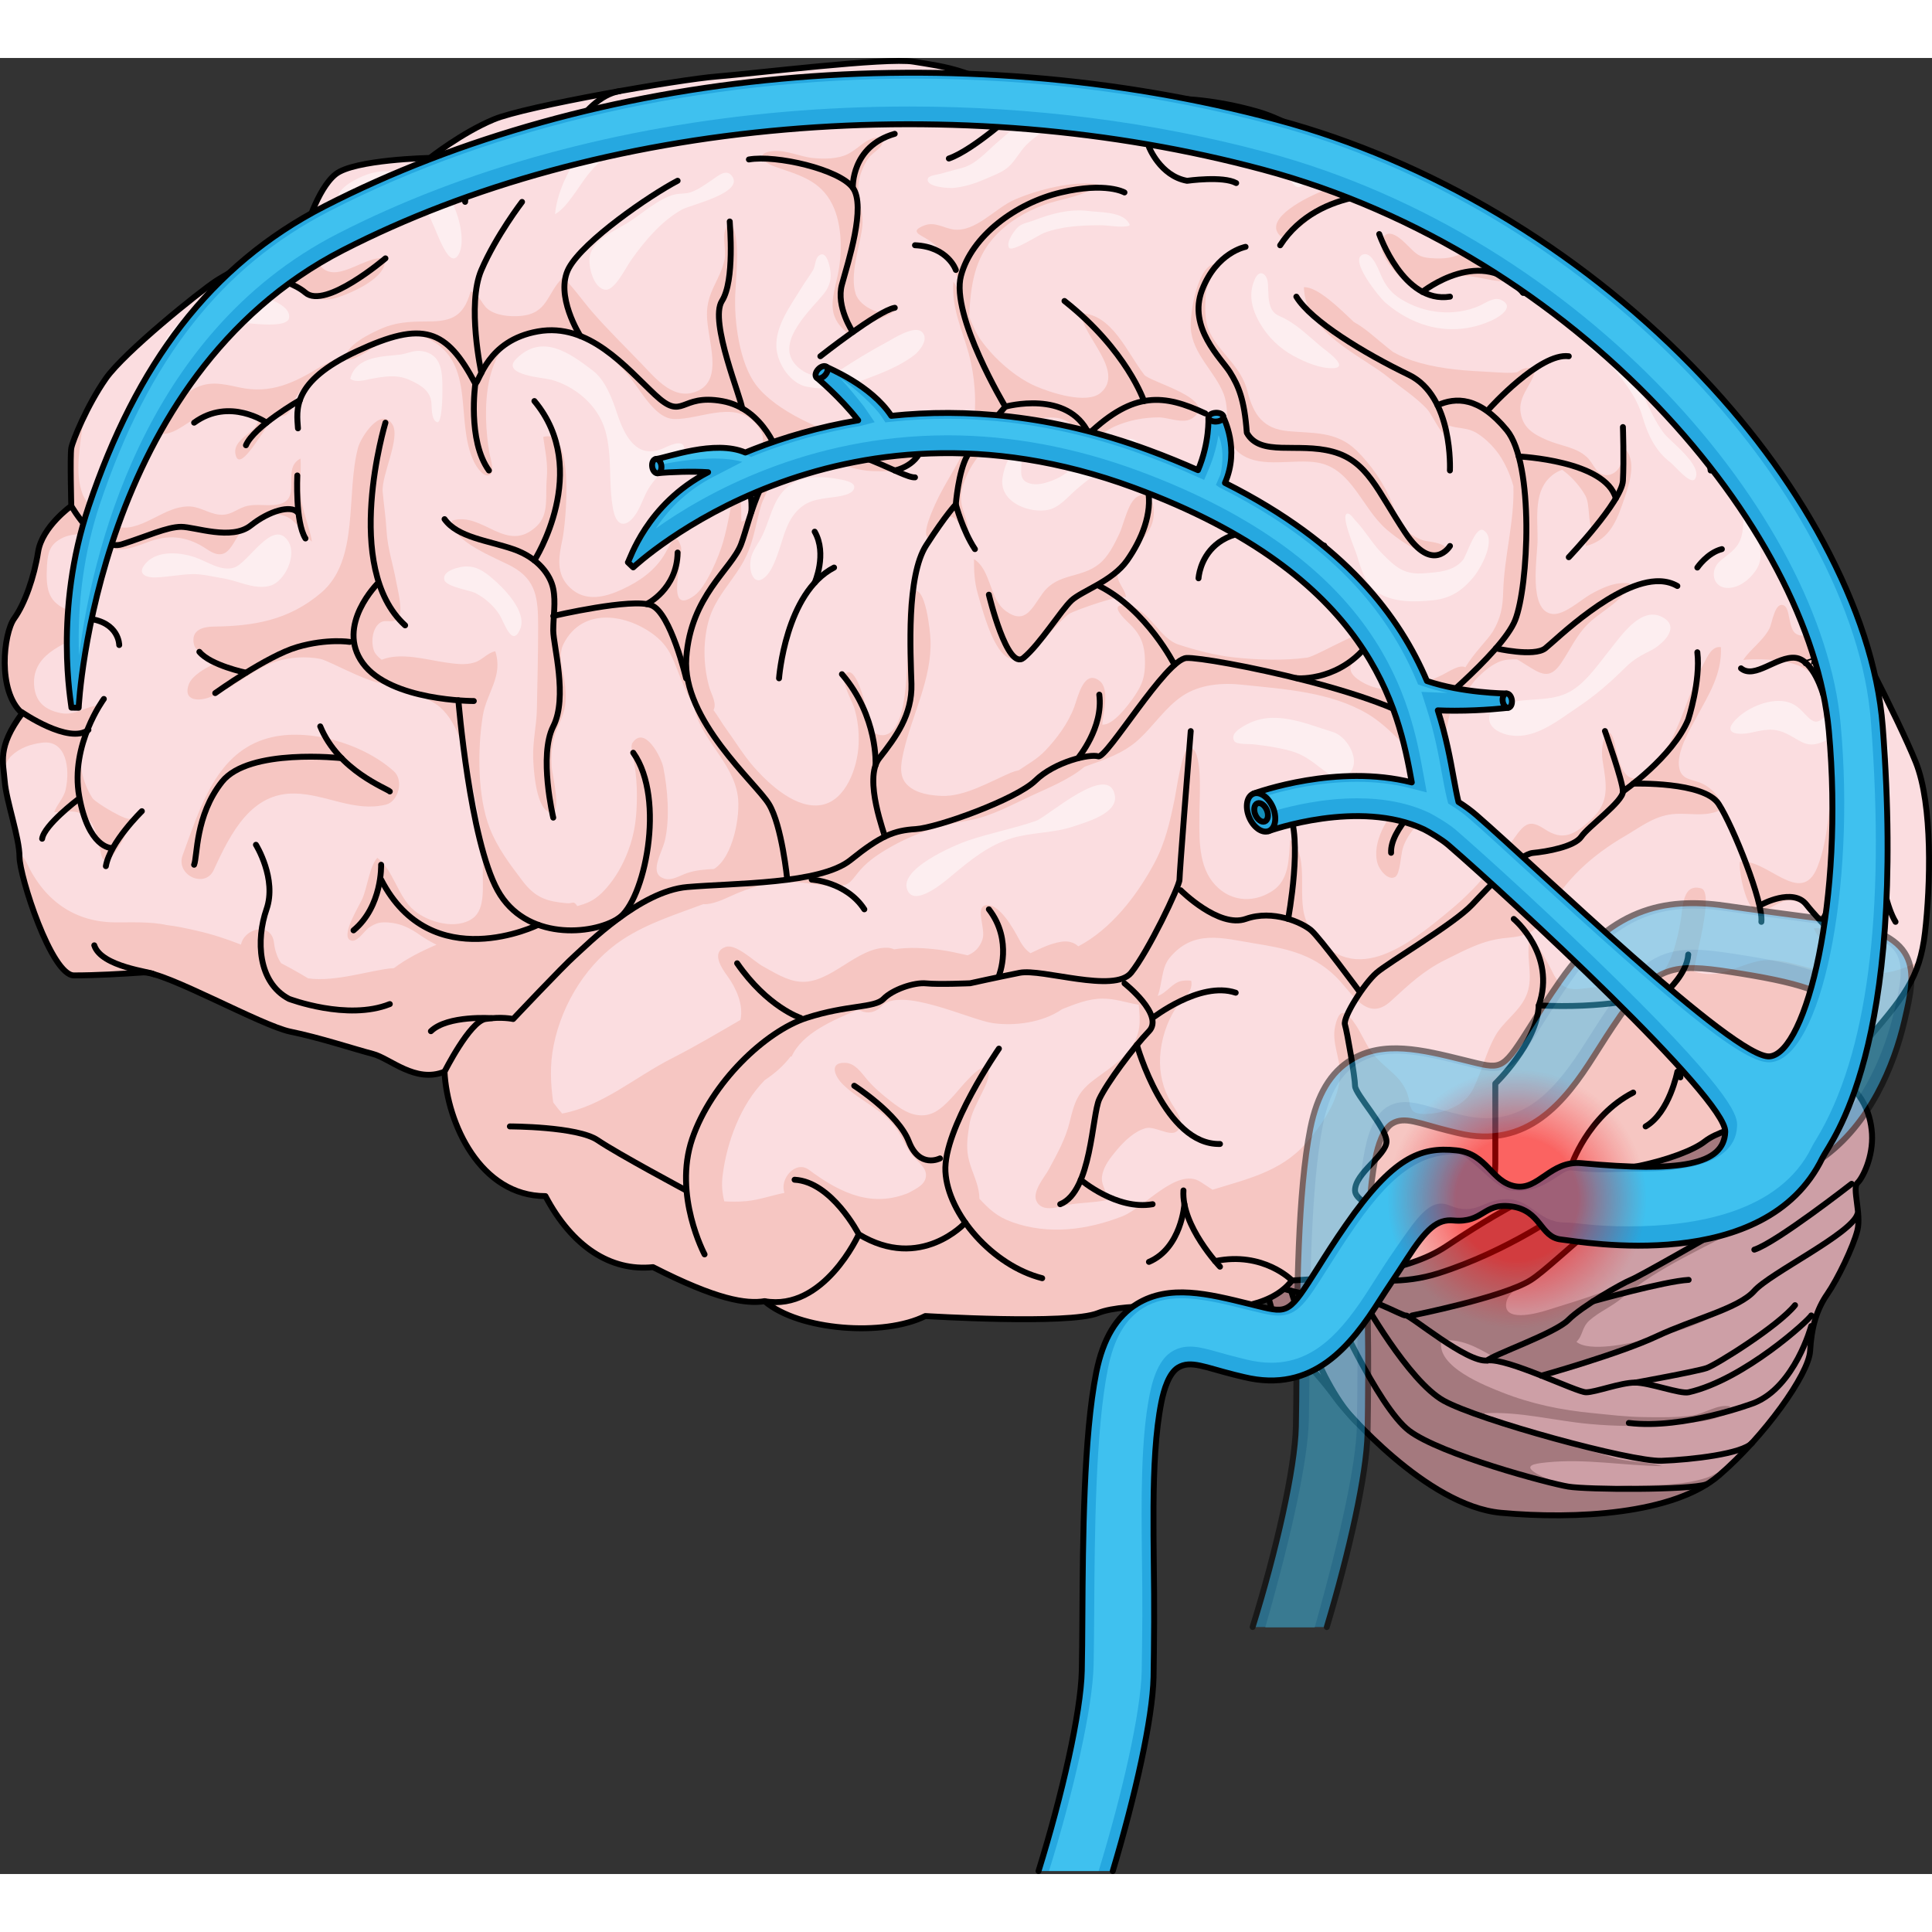 <?xml version="1.0" encoding="utf-8"?>
<!-- Created by: Science Figures, www.sciencefigures.org, Generator: Science Figures Editor -->
<svg version="1.1" id="Camada_1" xmlns="http://www.w3.org/2000/svg" xmlns:xlink="http://www.w3.org/1999/xlink" 
	 width="800px" height="800px" viewBox="0 0 326.86 307.24" enable-background="new 0 0 326.86 307.24" xml:space="preserve">
<rect x="0" y="0" width="326.86" height="307.24" fill="#333333" stroke="none"/>
<g>
	<g>
		<g>
			<g>
				<g>
					<path fill="#CD9FA6" d="M214.1,207.44c0,0,1.71,9.18,5.05,11.76s6.46,7.02,7.35,8.2c0.89,1.17,14.77,17.56,27.43,18.73
						s29.24,0.24,36.88-6.32c7.63-6.56,15.21-17.09,15.43-21.07s1.11-7.03,2.9-9.6c1.78-2.58,4.4-8.02,5.1-10.8
						c0.69-2.78-0.92-7.15,0-8.01s2.69-4.46,2.47-8.29c-0.22-3.82-2.12-8.29-6.74-9.68c-4.62-1.4-17.29,0-17.29,0
						s-29.2,7.36-29.87,7.08c-0.67-0.28-19.47,6.47-19.47,6.47l-24.85,9.86l-7.11,11.11L214.1,207.44z"/>
					<path fill="#A4797E" d="M310.97,172.76c-0.33-0.14-0.64-0.3-1-0.41c-4.62-1.4-17.29,0-17.29,0s-29.2,7.36-29.87,7.08
						c-0.67-0.28-19.47,6.47-19.47,6.47l-24.85,9.86l-7.11,11.11l2.73,0.56c0,0,1.71,9.18,5.05,11.76s6.46,7.02,7.35,8.2
						c0.89,1.17,14.77,17.56,27.43,18.73s29.24,0.24,36.88-6.32c0.58-0.5,1.15-1.02,1.73-1.55c-1.59,0.89-2.95,1.66-3.8,1.94
						c-4.17,1.35-8.65,1.24-12.99,1.33c-3.27,0.07-6.73,0.61-9.96,0.01c-1.77-0.33-4.04-1.02-5.62-1.91
						c-2.68-1.5-0.66-1.8,1.48-2.02c6.63-0.68,13.05,0.57,19.56,0.63c-2.67-0.85-5.78-0.6-8.53-1.51c-2.28-0.75-4.61-1.26-6.82-2.14
						c-2.4-0.94-4.82-1.33-7.26-2.08c-2.12-0.66-6.35-1.07-7.48-3.21c5.92-0.35,11.92,1.28,17.76,1.81c4.43,0.4,8.37,0.46,12.83,0
						c2.5-0.25,10,0.1,10.98-2.97c-2.1-0.46-4.28,1.24-6.37,1.53c-2.6,0.37-5.51,0.31-8.14,0.28c-3.02-0.03-5.88-0.4-8.86-0.69
						c-5.22-0.51-10.15-1.51-15.14-3.47c-2.75-1.08-11.31-4.37-10.32-8.77c6.32-0.88,11.08,6.07,17.19,5.75
						c4.13-0.22,7.88-1.73,11.66-3.47c6.22-2.86,13.07-3.81,19.02-7.39c-4.41,1.52-8.88,3.65-13.39,4.9
						c-2.57,0.71-9.55,2.18-11.64,0.4c1.14-1.11,0.85-2.42,2.22-3.64c1.64-1.45,3.76-2.31,5.45-3.75c6.36-5.4,14.2-8.52,21.4-12.6
						c-4.95,1.32-10.84,4.36-15.45,7.26c-5.47,3.44-12.55,5.49-18.65,7.4c-1.75,0.55-7.72,2.16-6.79-1.56
						c0.47-1.88,4.54-4.24,5.95-5.36c6.51-5.14,12.59-10.37,20.71-12.23c7.77-1.78,13.76-3.14,19.53-9.14
						c1.99-2.07,3.8-4.3,5.9-6.19C307.58,176.86,311.25,174.21,310.97,172.76z"/>
					<path fill="none" stroke="#000000" stroke-linecap="round" stroke-linejoin="round" stroke-miterlimit="10" d="M211.65,206.72
						c0,0,13.22,4.04,16.15,3.11c2.93-0.94,9.39,3.04,10.06,2.92s10.39,8.08,13.77,7.61s15.09,5.38,16.7,5.38
						c1.6,0,5.84-1.64,8.29-1.64s7.64,1.97,9.07,1.64c9.38-2.14,20.43-12.29,20.74-13"/>
					<path fill="none" stroke="#000000" stroke-linecap="round" stroke-linejoin="round" stroke-miterlimit="10" d="M238.88,212.75
						c0,0,15.65-3.12,20.15-6.03s16.84-16.14,23.61-16.25"/>
					<path fill="none" stroke="#000000" stroke-linecap="round" stroke-linejoin="round" stroke-miterlimit="10" d="M251.63,220.37
						c0.78-0.92,11.47-4.6,13.71-6.88s9.07-6.17,10.57-6.77c1.5-0.59,14.02-7.78,16.76-9.36c2.74-1.58,5.08-2.59,5.74-4.1
						c0.67-1.51,8-6.59,8-6.59"/>
					<path fill="none" stroke="#000000" stroke-linecap="round" stroke-linejoin="round" stroke-miterlimit="10" d="M288.73,192.11
						c0,0,6.19-3.13,8.35-6.21c2.17-3.08,7.77-11.01,7.77-11.01"/>
					<path fill="none" stroke="#000000" stroke-linecap="round" stroke-linejoin="round" stroke-miterlimit="10" d="M230.48,209.9
						c0,0,7.76,13.93,13.76,17.26s31.68,10.34,36.84,10.17c5.17-0.18,13.72-1.19,15.33-3.02"/>
					<path fill="none" stroke="#000000" stroke-linecap="round" stroke-linejoin="round" stroke-miterlimit="10" d="M224.96,209.9
						c0,0,8.11,18.31,13.44,22.34c5.34,4.03,23.7,8.94,26.94,9.46c3.24,0.53,20.37,0.62,23.39-0.39"/>
					<path fill="none" stroke="#000000" stroke-linecap="round" stroke-linejoin="round" stroke-miterlimit="10" d="M218.44,208.58
						c0,0,4.69,16.22,11.21,22.35"/>
					<path fill="none" stroke="#000000" stroke-linecap="round" stroke-linejoin="round" stroke-miterlimit="10" d="M260.77,222.93
						c0,0,13.2-3.7,19.51-6.66s13.89-4.71,16.52-7.69c2.63-2.98,16.42-9.64,17.44-12.97"/>
					<path fill="none" stroke="#000000" stroke-linecap="round" stroke-linejoin="round" stroke-miterlimit="10" d="M313.26,190.47
						c0,0-12.76,9.96-16.46,11.14"/>
					<path fill="none" stroke="#000000" stroke-linecap="round" stroke-linejoin="round" stroke-miterlimit="10" d="M306.42,214.54
						c0,0-2.74,10.2-9.63,12.99c0,0-11.9,4.53-21.22,3.4"/>
					<path fill="none" stroke="#000000" stroke-linecap="round" stroke-linejoin="round" stroke-miterlimit="10" d="M220.96,203.7
						c0,0,10.76,5.58,22.38,1.91c11.61-3.67,21.67-10.6,23.63-12.35s6.01-5.28,7.34-5.86c1.32-0.59,10.55-4.81,10.55-4.81"/>
					<path fill="none" stroke="#000000" stroke-linecap="round" stroke-linejoin="round" stroke-miterlimit="10" d="M269.55,210.33
						c0,0,12.13-3.4,16.14-3.61"/>
					<path fill="none" stroke="#000000" stroke-linecap="round" stroke-linejoin="round" stroke-miterlimit="10" d="M276.62,224.11
						c0,0,10.48-1.9,12.12-2.47c1.63-0.56,12.16-7.14,14.95-10.64"/>
					<path fill="none" stroke="#000000" stroke-linecap="round" stroke-linejoin="round" stroke-miterlimit="10" d="M214.1,207.44
						c0,0,1.71,9.18,5.05,11.76s6.46,7.02,7.35,8.2c0.89,1.17,14.77,17.56,27.43,18.73s29.24,0.24,36.88-6.32
						c7.63-6.56,15.21-17.09,15.43-21.07s1.11-7.03,2.9-9.6c1.78-2.58,4.4-8.02,5.1-10.8c0.69-2.78-0.92-7.15,0-8.01
						s2.69-4.46,2.47-8.29c-0.22-3.82-2.12-8.29-6.74-9.68c-4.62-1.4-17.29,0-17.29,0s-29.2,7.36-29.87,7.08
						c-0.67-0.28-19.47,6.47-19.47,6.47l-24.85,9.86l-7.11,11.11L214.1,207.44z"/>
				</g>
				<path fill="none" stroke="#000000" stroke-linecap="round" stroke-linejoin="round" stroke-miterlimit="10" d="M303.74,174
					c0-0.75-3.37-4.76-2.92-8.27c-5.17,3.51-10.56,9.77-16.4,6.77c-2.7-11.78-2.47-14.53-2.47-14.53s-14.38,5.76-20.9,4.01
					c-3.82,8.77-7.19,13.53-7.87,13.53c-0.67,0,2.02,12.78,1.35,14.28"/>
				<path fill="#FBDDE0" d="M303.74,175.25c0,0,4.41-0.25,11.38-8.27c6.96-8.02,9.66-11.27,10.56-19.04
					c0.9-7.77,1.35-21.55-1.57-28.81c-2.92-7.27-12.5-25.8-14.52-28.56c-2.02-2.76-7.64-8.77-9.44-13.53
					c-1.8-4.76-7.42-18.79-11.01-19.54s-8.54,1.25-8.54,1.25s-6.97-16.04-11.91-17.79c-4.95-1.75-11.01-1.25-11.01-1.25
					s-4.04-10.27-9.89-13.03c-5.84-2.76-11.69-4.01-11.69-4.01s-14.6-11.02-23.14-13.53c-8.54-2.5-15.05-2.25-15.05-2.25
					s-19.55-2-25.62,1.75c-5.17-6.51-13.26-7.27-17.76-8.02c-4.49-0.75-26.97,2-33.26,2.51c-6.29,0.5-32.36,5.01-37.75,7.27
					c-5.4,2.25-10.79,6.51-10.79,6.51s-12.81,0.25-15.95,2.76c-3.15,2.51-5.17,9.77-5.17,9.77s-12.36,6.51-15.06,8.27
					c-2.7,1.75-15.5,12.03-18.65,16.53c-3.15,4.51-5.62,10.52-5.84,11.77c-0.22,1.26,0,9.77,0,9.77s-4.94,3.51-5.61,7.77
					C5.78,87.82,4.2,92.33,2.4,94.83c-1.8,2.51-2.92,12.28,1.35,16.04c-4.27,5.76-3.2,8.27-2.95,11.52c0.25,3.26,2.5,9.52,2.5,12.78
					s5.39,20.04,9.21,20.04s8.09-0.25,11.69-0.5c3.59-0.25,20,9.02,24.94,10.02s11.01,3.01,13.93,3.76s7.19,5.01,12.13,3.01
					c0.45,8.77,6.07,21.05,17.08,21.05c4.5,8.52,11.01,12.77,18.2,12.02c10.79,5.51,15.73,6.26,18.88,5.76
					c5.84,5.01,20.22,6.01,27.19,2.51c0,0,24.27,1.5,29.21-0.5c4.95-2,17.75-0.75,19.1-0.75s9.89,0.25,13.71-4.76
					c8.09-0.5,19.32-1.25,26.06-5.76s11.01-6.76,11.01-6.76s8.76-2.25,10.11-6.76c4.94,2.25,18.88-1.25,22.69-4.26
					C292.29,180.27,302.39,179.76,303.74,175.25z"/>
				<g>
					<path fill="#F6C6C2" d="M223.93,25.52c3.09-1.38,6.28-2.8,9.59-3.03c0.69-0.05,1.55,0.02,2.44,0.07
						c-0.71-0.53-3.85-2.85-7.82-5.45c0.04,0.48-0.03,1.03-0.25,1.67c-0.88,2.48-3.14,3.27-5.21,4.18
						c-2.01,0.89-9.94,4.79-5.41,7.66l-0.58-0.49C218.15,30.81,222.54,26.13,223.93,25.52z"/>
					<path fill="#F6C6C2" d="M209.98,67.06c3.57,2.42,8.88,0.7,12.91,1.39c5.82,0.99,7.53,7.74,11.71,11.33
						c1.76,1.51,4.42,3.39,6.62,4c0.73,0.2,2.71,0.66,3.28-0.06c1.27-1.65-3.16-1.92-3.63-2.08c-3.17-1.03-4.19-3.26-5.35-6.27
						c-1.27-3.29-3.65-6.69-6.07-9.01c-3.39-3.27-7.36-2.83-11.54-3.23c-4.09-0.39-5.81-2.61-6.86-6.74
						c-1.1-4.31-4.58-6.28-6.41-10.03c-0.85-1.75-0.78-4.01-0.68-5.98c0.11-2.15,1.41-3.61,1.64-5.53
						c-2.95,0.16-4.31,8.25-4.14,10.87c0.27,4.37,4.07,7.27,5.57,11.14C208.35,60.32,206.56,64.74,209.98,67.06z"/>
					<path fill="#F6C6C2" d="M311.21,100.89c3.2-1.89-0.27-4.31-2.6-4.12c-1.48,0.12-3.3,1.57-4.75,0.65
						c-1.34-0.84-0.95-4.32-2.07-4.81c-1.55-0.67-1.95,3-2.44,3.93c-1.11,2.09-3.17,3.45-4.43,5.29c3.04-0.26,12.42-0.37,12.5,4.83
						c-0.02-1.17-0.39-3.35,0.24-4.34C308.48,101.04,310.07,101.56,311.21,100.89z"/>
					<path fill="#F6C6C2" d="M237.83,38c2.55,2.33,3.83,1.25,6.52-0.36c1.08-0.64,2.26-0.75,3.53-0.76
						c2.53-0.02,6.23,1.66,8.77,0.51c-1.01-2.07-2.7-5.14-4.88-7.57c-1.32,0.84-2.58,2.1-3.84,2.88c-1.95,1.2-3.62,1.32-5.88,1.16
						c-2-0.14-2.48-0.73-3.9-2.14c-0.84-0.84-3.1-3.15-4.18-1.29C232.56,32.84,236.43,36.73,237.83,38z"/>
					<path fill="#F6C6C2" d="M201.7,60.96c4.7-3.17-7.16-6.12-8.12-7.37c-2.92-3.8-5.41-10.17-10.63-10.41
						c0.02,3.75,7.43,9.78,3.31,13.43c-2.36,2.08-8.63-0.02-11.09-1.1c-3.41-1.51-6.91-4.59-9.16-7.7c-0.89-1.23-1.5-2.66-2.05-4.1
						c0.27-5.16,0.83-9.7,4.38-13.56c2.26-2.45,5.19-4.14,8.16-5.25c3.14-1.18,6.69-1.3,9.31-3.51c-4.14-0.68-10.27,0.89-14.14,2.57
						c-3.32,1.44-6.67,5.6-10.41,5.05c-1.5-0.22-3.12-1.33-4.79-0.71c-2.81,1.04-0.69,1.63,0.62,2.5c3.27,2.16,5.19,5.72,5.73,9.91
						c0,0.02,0,0.04,0,0.05c-0.43-1.04-0.9-2.04-1.53-2.93c-0.28,4.74,1.44,7.92,2.62,12.24c0.98,3.59,1.41,8.32,0.73,12.07
						c-0.71,3.89-3.95,8.38-5.71,11.88c-0.35,0.69-3.84,7.62-1.41,7.16c1.5-0.28,1.58-3.41,3.06-3.57c1.54-0.17,2.23,2.45,2.82,3.6
						c1-1.73-0.33-3.74-0.69-5.55c-0.34-1.76,0.07-3.21,0.78-4.87c1.57-3.67,4.54-6.3,7.77-8.12c2.31-1.3,6.76-2.68,9.2-1.22
						c5.23,3.14-3.46,3.5-4.81,4.04c-0.88,3.33,4.7,2.17,6,1.58c2.51-1.13,4.32-3.55,6.87-4.7c2.34-1.06,4.97-1.56,7.49-1.56
						C197.63,60.79,200.19,61.98,201.7,60.96z"/>
					<path fill="#F6C6C2" d="M192.69,82.14c1.38-1.72,2.54-2.89,2.51-5.34c-0.03-1.85-0.75-3.64-2.71-2.62
						c-1.66,0.86-2.34,4.68-3.13,6.34c-0.88,1.85-1.85,3.8-3.37,5.05c-3.03,2.5-7.01,1.51-9.54,4.93c-1.86,2.52-2.95,5.5-6.29,3.06
						c-2.81-2.05-2.47-6.97-5.38-8.78c-0.01,1.96,0.08,3.89,0.62,5.77c0.79,2.72,2.7,10.37,5.64,11.09c0.7,0.17,1.44-0.02,2.2-0.43
						c2.74-1.49,5.72-5.91,7.7-7.2c0.79-0.51,9.51-3.65,9.58-2.66c-0.12-1.69-1.86-2.71-1.38-4.57
						C189.57,85.21,191.74,83.33,192.69,82.14z"/>
					<path fill="#F6C6C2" d="M3.75,110.87c-0.24,0.33-0.46,0.64-0.67,0.95c-0.06,0.1-0.12,0.19-0.19,0.28
						c-0.14,0.21-0.27,0.42-0.4,0.62c-0.06,0.1-0.12,0.19-0.18,0.29c-0.13,0.21-0.24,0.42-0.35,0.62c-0.04,0.06-0.08,0.13-0.11,0.2
						c-0.13,0.26-0.26,0.51-0.37,0.75c-0.03,0.08-0.06,0.14-0.1,0.22c-0.07,0.17-0.14,0.34-0.21,0.51c-0.03,0.09-0.06,0.18-0.1,0.26
						c-0.05,0.15-0.1,0.3-0.15,0.45c-0.03,0.08-0.05,0.16-0.07,0.24c-0.06,0.2-0.11,0.4-0.15,0.59c-0.01,0.07-0.02,0.13-0.04,0.19
						c-0.03,0.14-0.06,0.29-0.08,0.43c-0.01,0.09-0.02,0.17-0.03,0.26c-0.01,0.11-0.02,0.22-0.03,0.33
						c-0.01,0.09-0.02,0.17-0.02,0.26c-0.01,0.1-0.01,0.2-0.01,0.3c0,0.17,0,0.33,0,0.49c0,0.08,0,0.16,0.01,0.23
						c0,0.12,0.01,0.24,0.02,0.35c0,0.05,0,0.1,0.01,0.15c0.01,0.13,0.02,0.26,0.03,0.4c0.43-0.86,0.87-1.71,1.37-2.18
						c1.52-1.42,3.33-1.98,5.21-2.22c4.03-0.51,4.76,4.29,3.97,7.92c-0.31,1.43-1.45,2.48-1.95,3.84c1.89,0.09,3.55-0.66,5.28,0.69
						c1.52,1.18,1.98,3.21,2.36,5.02c0.44,2.05,0.62,3.72,2.49,1.32c0.98-1.26,2.85-4.43,2.76-6.08c0.05,1-5.89-2.53-6.42-3.35
						c-1.64-2.52-2.75-6.71-1.45-9.63c0.91-2.03,2.16-3.95,2.78-6.04c-2.51,0.05-4.15,1.86-6.81,1.28
						c-2.25-0.49-4.04-1.61-4.35-4.37c-0.6-5.43,4.83-7.17,8.24-8.92c3.75-1.91-1.32-3.57-2.97-4.3c-3.05-1.35-3.32-3.67-3.12-7.35
						c0.12-2.19,0.5-3.52,2.35-4.54c1.63-0.9,3.63-0.85,5.5-0.69c0.17,0.22,0.35,0.43,0.54,0.62c3.18,3.12,5.78,1.66,9.2,0.46
						c3.5-1.23,6.57-0.57,9.48,1.4c4.3,2.93,4.21-2.52,7.34-4.7c1.71-1.19,3.88-1.6,5.83-0.93c2.08,0.72,2.82,3,4.59,4.33
						c-0.43-2.58-1.64-5.13-1.89-7.81c-0.19-2.05,0.07-4.19-0.04-6.24c-3.58,1.78,0.92,7.47-4.54,7.86
						c-1.67,0.12-3.39-0.24-4.95,0.29c-1.52,0.52-2.38,1.5-4.21,1.34c-1.93-0.17-3.37-1.45-5.41-1.39c-2,0.06-3.64,0.93-5.46,1.85
						c-1.66,0.84-4.17,2.12-6.04,1.63c-1.27-0.33-1.94-1.55-3.07-2.18c-0.47-0.26-0.85-0.42-1.19-0.52
						c-0.81-0.98-1.64-1.92-1.99-2.8c-1.47-3.82-0.33-8.55,0.07-12.48c0.02-0.2,0.04-0.4,0.05-0.6c-0.01,0.01-0.01,0.03-0.02,0.05
						c-0.14,0.29-0.27,0.57-0.4,0.84c-0.01,0.02-0.02,0.03-0.02,0.05c-0.13,0.28-0.25,0.55-0.36,0.8c-0.01,0.02-0.01,0.04-0.02,0.05
						c-0.11,0.25-0.22,0.5-0.31,0.74c-0.01,0.02-0.02,0.04-0.03,0.07c-0.09,0.22-0.18,0.43-0.26,0.64
						c-0.01,0.03-0.02,0.06-0.04,0.09c-0.07,0.19-0.14,0.36-0.2,0.53c-0.01,0.04-0.03,0.08-0.04,0.11
						c-0.06,0.15-0.11,0.29-0.15,0.42c-0.01,0.04-0.03,0.08-0.04,0.12c-0.04,0.12-0.07,0.23-0.1,0.33c-0.01,0.03-0.02,0.07-0.03,0.1
						c-0.03,0.12-0.06,0.23-0.07,0.31c-0.22,1.26,0,9.77,0,9.77s-4.94,3.51-5.61,7.77C5.78,87.82,4.2,92.33,2.4,94.83
						C0.61,97.34-0.52,107.11,3.75,110.87z"/>
					<path fill="#F6C6C2" d="M36.17,137.36c2.96-6.49,6.43-13.04,13.66-12.92c5.35,0.09,10.04,3.19,15.45,1.88
						c2.09-0.5,3.11-4.08,1.34-5.66c-5.24-4.7-14.53-7.41-21.19-5.61c-8.73,2.35-11.48,11.48-14.53,19.83
						C29.67,138.28,34.71,140.58,36.17,137.36z"/>
					<path fill="#F6C6C2" d="M324.32,153.97c0-0.01,0.01-0.02,0.01-0.03c0.11-0.34,0.21-0.68,0.3-1.03
						c-2.33,1.03-4.33,1.84-6.84,1.98c-3.52,0.19-0.33-0.18-1.84-2.78c-1.08-1.83-2.6-3.15-4.34-3.96c0.48,0.1,0.72-0.43,1.01-1.97
						c0.45-2.35,0.8-4.06,1.73-6.25c0.65-1.54,1.42-4.77,0.4-6.02c-0.34,0.98-1.06,4.99-2.76,3.94c-1.01-0.62-0.24-3.39-0.19-4.42
						c0.13-2.9,1.1-14.26-1.86-15.05c-0.16,5.55-0.42,13.39-2.48,18.53c-2.76,6.88-8.66-1.69-13.13-0.89
						c-0.15,1.8,1.07,7.95,2.88,8.29c2,0.39,3.8-2.15,6.05-1.76c2.71,0.46,4.47,2.72,6.59,4.39c0.59,0.46,1.02,0.83,1.36,1.03
						c-1.37-0.56-2.85-0.82-4.34-0.72c1.01,2.62,4.88,4.5,4.89,7.26c-4.84,0.76-9.64-2.87-14.65-1.63
						c-3.88,0.96-6.39,2.99-10.53,1.65c0.01-1.57,3.55-13.42,1.22-14.05c-3.14-0.84-3.05,2.98-3.46,5.47c-0.49,3-1.61,7.8-3.92,9.73
						c-1.75,1.47-2.27,0.3-4.02,0.66c-1.84,0.38-2.58,1.29-4.59,0.95c-3.92-0.59-6.76,2.07-9.06-2.44c0.04,0.07-3.67-7.56-4.05-5.16
						c-0.48,3.11,0.86,6.08-0.58,9.16c-1.24,2.64-3.77,4.14-5.15,6.6c-1.52,2.7-2.3,6.01-3.67,8.83c-1.1,2.27-2.92,3.19-5.04,3.9
						c-0.99,0.33-4.96,1.09-5.48-0.42c-0.08-0.21-0.17-0.39-0.26-0.58c-0.49-5-4.36-5.84-6.76-9.42c-0.85-1.27-1.47-2.74-2.28-4
						c-1.67-2.6-2.85-3.28-3.59,0.01c-0.62,2.78,0.81,5.34,0.82,7.97c0.02,4.48-3.17,8.89-5.83,11.93
						c-4.19,4.8-10.21,6.07-15.74,7.8c-0.68-0.45-1.36-0.9-2.05-1.34c-3.92-2.53-9.49,4.37-13.2,5.83
						c-5.97,2.34-12.54,3.18-18.65,0.99c-2.67-0.96-3.95-2.27-5.54-3.95c0-0.47-0.05-0.96-0.15-1.44c-0.39-1.98-1.38-3.7-1.76-5.7
						c-0.34-1.82-0.08-3.5,0.2-5.33c0.3-1.96,1.19-3.43,2.01-5.18c0.42-0.91,1.82-3.25,1.05-4.35c-0.97-1.39-4.87,3.66-5.65,4.49
						c-1.6,1.71-3.09,3.37-5.39,3.4c-2.04,0.02-3.63-1.1-5.27-2.36c-1.45-1.13-2.8-2.25-4.03-3.69c-1.07-1.26-2.05-2.79-3.75-2.84
						c-2.72-0.09-1.77,2.25-0.39,3.62c3.17,3.15,7.43,4.35,9.74,8.57c0.71,1.31,1.27,2.62,2.26,3.72c0.73,0.81,2.2,1.9,2.09,3.23
						c-0.12,1.51-1.64,2.13-2.95,2.87c-5.93,2.42-11.16,0.35-16.84-3.9c-2.27-1.7-5.03,1.55-4.15,3.89
						c-2.14,0.42-4.21,1.18-6.43,1.4c-1.24,0.12-2.49,0.11-3.75,0.04c-0.34-1.32-0.49-2.73-0.29-4.33
						c0.71-5.82,3.12-12.07,7.02-16.06c0.03-0.04,0.06-0.08,0.09-0.11c1.68-1.1,3.19-2.41,4.42-4.04l0.13,0.07
						c1.82-4.05,7.14-6.21,11.29-7.99c1.18,0.73,2.72,0.74,3.94-0.56c3.2-3.42,14.89,2.27,18.74,2.85
						c3.64,0.55,8.48-0.03,11.82-2.35c2.18-0.85,4.35-1.76,6.78-1.78c2.24-0.02,4.11,0.71,6.17,1.03c0.29,2.94,0.4,4.89-1.46,7.45
						c-1.7,2.35-4.23,3.78-6.43,5.51c-2.49,1.96-3.03,3.72-3.78,6.84c-0.7,2.91-2.16,5.49-3.53,8.04c-0.73,1.36-3.07,3.96-1.97,5.63
						c1.13,1.7,3.71,0.67,5.2,0.39c2.17-0.41,4.39-0.34,6.54-0.81c0.25-1.48-1.05-2.38-0.76-4.12c0.28-1.71,1.49-3.16,2.51-4.38
						c1.27-1.51,3.01-3.18,4.9-3.67c1.47-0.39,3.98,1.43,5.16,0.58c1.77-1.29-0.11-3.59-0.85-4.82c-1.41-2.34-2.06-5-1.91-7.83
						c0.16-2.88,1.11-5.8,2.59-8.14c0.91-1.43,3.1-2.69,2.67-4.72c-0.49-0.09-1.05-0.06-1.54,0.01c-1.64,0.25-2.64,2.11-4.13,2.55
						c0.75-1.81,0.61-4.71,1.96-6.37c4.07-5,9.07-3.38,14.38-2.52c5.17,0.84,9.68,1.67,13.7,5.54c2.84,2.74,5.33,7.99,9.44,4.2
						c3.06-2.81,5.49-5.12,9.18-6.95c3.54-1.75,6.45-3.38,10.38-3.72c3.3-0.29,4.97-0.86,6.67-3.99
						c3.26-5.99,7.88-10.04,13.34-13.23c2.46-1.43,4.55-3.1,7.4-3.62c3.03-0.55,6.47,0.72,9.24-1.08c-0.63-1.91-1.84-3.34-3.51-4.16
						c-1.6-0.78-3.49-0.57-3.92-2.57c-0.6-2.71,1.77-6.59,2.94-8.75c2.06-3.8,4.28-7.25,4.09-11.79c-1.48-0.2-2.19,1.43-2.86,2.67
						c-3.05,5.65-4.21,12.85-8.68,17.62c-3.84,4.09-5.42,0.96-6.27-3.3c-1.08-5.39-2.73-0.99-2.21,2.2
						c0.66,4.09,1.26,7.02-1.91,9.95c-2.86,2.64-4.79,3.69-7.85,1.68c-2.41-1.59-3.31-1.17-5.09,1.36
						c-3.24,4.62-6.53,8.65-10.79,12.2c-7.43,6.21-17.15,13.99-24.14,2.63c-2.38-3.88,0.59-11.56-3.09-14.41
						c-0.22,3.28-0.14,6.81-3.02,8.67c-3.43,2.22-7.56,1.74-10.16-1.64c-2.49-3.25-2.16-8.05-2.16-12.1
						c0-1.59,0.68-10.89-1.77-10.49c-1.16,0.19-2.11,7.11-2.4,8.54c-0.8,3.9-1.58,7.44-3.43,10.92
						c-2.98,5.58-7.39,11.25-12.89,14.12c-0.72-0.67-1.73-0.95-2.83-0.78c-1.99,0.3-3.6,1.18-5.26,1.94
						c-0.74-0.49-1.37-1.26-1.96-2.39c-0.84-1.61-3.44-6.34-5.73-5.69c-1.67,0.47,0.16,3.96-0.43,5.74
						c-0.49,1.46-1.41,2.26-2.51,2.7c-1.57-0.35-3.13-0.72-4.68-0.92c-2.44-0.31-5.2-0.51-7.77-0.09c-0.35-0.16-0.72-0.25-1.09-0.27
						c-5.24-0.18-9.66,6.25-14.91,5.74c-2.2-0.22-4.25-1.53-6.22-2.62c-1.54-0.85-4.55-3.9-6.33-3.24c-2.51,0.94-0.52,3.7,0.44,5.03
						c1.38,1.92,2.68,4.75,2.12,7.3c-3.79,2.2-7.56,4.44-11.5,6.45c-6.54,3.33-11.73,8.08-18.66,9.39c-0.53-0.6-1.04-1.23-1.52-1.89
						c-0.43-3.13-0.61-6.23,0.08-9.67c1.48-7.35,5.9-14.13,11.76-17.94c4.23-2.75,8.95-4.19,13.56-5.93
						c1.48,0.13,3.59-0.88,4.51-1.3c3.65-1.67,6.44-2.42,10.52-2.42c2.5,0,4.89,0.66,7.3,0.66c2.19-0.01,2.48-0.54,3.77-2.18
						c1.36-1.72,3.03-2.91,4.86-4c4.62-2.76,8.98-4.05,14.14-4.97c3.62-0.65,7.18-2.64,10.58-4.21c2.49-1.16,6.24-2.65,8.81-4.82
						c3.2-1.15,6.48-2.18,9.12-4.57c2.58-2.35,4.55-5.47,7.43-7.4c2.96-1.98,6.69-2.27,10.11-1.91c6.95,0.74,14.87,1.17,21.22,4.92
						c2.75,1.63,4.98,4.06,7.26,6.34c0.72,0.72,1.6,2.94,2.33,4.13c-0.69,1.92-2.68,3.38-3.96,4.67c-2.21,2.21-5,6.62-3.92,10.22
						c0.31,1.04,1.8,2.99,3.01,2.21c0.78-0.51,0.93-3.75,1.22-4.72c1.44-4.89,7.39-7.16,7.79-12.3l-1.61-0.81
						c0.35-0.96,0.53-2.1,0.63-2.69c0.68-4.07,0.51-7.04,2.9-10.51c0.13-0.19,0.29-0.39,0.45-0.61c0.67,0.73,1.61-1.15,2.31-1.85
						c1.17-1.16,2.2-2.1,3.65-2.79c1.07-0.5,2.15-0.52,3.22-0.51c0.49,0.27,0.96,0.58,1.41,0.86c2.56,1.59,4.08,2.74,6.08-0.24
						c1.8-2.67,2.7-5.06,5.16-7.19c1.96-1.7,5.5-3.55,6.43-6.27c-2.36-0.33-4.53,0.67-6.6,1.83c-1.7,0.96-4.48,3.56-6.47,3.34
						c-4.2-0.48-2.52-9.65-2.52-12.65c0-3.9-0.68-8.33,2.51-10.84c0.51-0.41,1.07-0.7,1.63-0.9c0.08,0.05,0.15,0.09,0.23,0.15
						c1.34,1,2.8,2.58,3.7,4.19c0.87,1.55,0.35,4.63,1.28,5.82c-0.71,0.8-1.29,1.64-1.21,2.74c3.53-0.88,4.97-3.49,6.18-7
						c0.88-2.57,2.58-6.84,0.67-9.25c-0.49,0.56-0.48,1.36-0.53,2.15c-0.09-0.16-0.16-0.32-0.27-0.47c-0.07,1.6-1.55,2.83-2.95,2.53
						c-1.42-0.3-1.82-2.01-2.91-3.02c-1.82-1.69-4.46-1.89-6.66-2.84c-2.29-0.98-4.33-2.09-4.58-5.05c-0.25-3,2.8-5.08,2.46-7.58
						c-0.28,0.18-0.56,0.33-0.83,0.46c0-0.02,0-0.03,0.01-0.04c-0.84-0.11-1.53,0.25-2.21,0.71c-1.42,0.2-2.85,0.03-4.48-0.05
						c-4.21-0.22-7.91-0.42-12.03-1.56c-1.64-0.45-3.1-1.07-4.46-1.82c-0.34-0.26-0.67-0.53-1-0.79c-1.76-1.39-3.61-3.19-5.64-4.29
						c-2.37-2.26-6.15-6-8.45-5.88c0.22,7.74,9.74,11.55,14.34,15.28c2.16,1.75,4.53,3.26,6.46,5.29c1.2,1.27,3.51,7.12,3.74,2.84
						h0.01c1.72,0.59,3.07,0.25,4.8,1.33c1.55,0.97,3.12,2.58,4.11,4.24c0.92,1.54,1.55,3.08,1.99,4.65
						c0.19,6.04-1.56,11.86-1.73,17.89c-0.07,2.62-0.41,4.47-1.75,6.72c-0.8,1.33-3.3,3.76-4.64,6.06
						c-1.01-0.53-2.79,0.73-3.81,1.24c-4.13,2.03-9.2,3.78-13.54,1.33c-5.93-3.35,2.63-5.35,2.36-8.36
						c-0.2-2.22-9.98,3.91-11.82,4.16c-4.03,0.54-8.48,0.38-12.5-0.06c-3.07-0.34-6.27-1.2-9.22-2.15
						c-3.26-1.05-4.97-5.95-8.43-6.56c-3.6-0.63-1.14,1.84,0.16,3.07c1.98,1.89,2.59,3.7,2.59,6.52c0,2.48-0.46,3.75-1.81,5.73
						c-1.02,1.49-3.61,4.96-5.42,4.78c0.13-1.98,1.34-6.02-0.47-7.41c-2.64-2.01-3.63,2.69-4.27,4.42c-1.03,2.77-2.95,5.34-4.9,7.39
						c-1.36,1.43-2.98,2.3-4.48,3.32c-0.49,0.11-0.96,0.25-1.41,0.44c-3.53,1.52-7.73,4.04-11.63,3.9c-1.88-0.08-4.1-0.36-5.64-1.69
						c-1.67-1.45-1.3-3.6-0.82-5.74c1.41-6.24,4.84-12.4,4.56-19.02c-0.05-1.25-0.81-9.37-3-8.16c-1.25,0.69-0.83,7.11-0.88,8.37
						c-0.13,3.14,0.33,16.46-4.55,15.96c-2.26-0.23-2.28-3.7-2.75-5.69c-0.2-0.85-1.76-6.52-3.31-4.55c-0.78,0.99,1.3,4.63,1.6,5.64
						c0.59,2.02,0.82,3.98,0.73,6.13c-0.18,4.1-2.23,9.56-6.28,10.28c-4.18,0.75-8.68-3.3-11.38-6.35c-1.82-2.06-3.26-4.48-4.9-6.73
						c-0.55-0.76-1.22-1.92-1.99-2.97c0.61-1.1-0.38-2.72-0.69-3.78c-1-3.52-1.12-7.34-0.25-10.91c1.18-4.86,5.06-7.7,6.86-12.24
						c0.97-2.43,1.37-5.03,2.09-7.55c0.58-2.01,2.47-4.57,2.34-6.77c1.22-0.37,2.64-1.18,3.54-1.34c4.55-0.8,8.5,1.97,12.9,2.15
						c1.79,0.07,4.64,0.17,6.27-0.71c1.3-0.7,2.72-3.35,0.82-4.6c-0.79-0.52-3.92,0.2-5,0.2c-1.88,0-3.62-0.07-5.42-0.47
						c-4.94-1.11-12.92-4.56-16.27-8.99c-2.79-3.69-3.72-10.72-3.51-15.33c0.13-2.88,0.47-5.91,0.21-8.81
						c-0.16-1.79-0.91-4.64-1.88-2.14c-0.53,1.37,0.18,3.62-0.15,5.12c-0.79,3.55-2.99,5.34-2.97,9.27
						c0.02,4.2,2.94,10.97-1.65,12.94c-3.89,1.67-6.83-1.93-9.38-4.59c-2.81-2.94-5.77-5.81-8.38-8.82c-1.56-1.8-3.3-4.31-4.95-5.82
						c-2.82,2.73-2.47,6.14-7.29,6.52c-1.69,0.13-4-0.06-5.41-1.16c-1.09-0.85-1.58-2.81-2.93-2.99c-1.29,4.77-3.81,5.08-7.9,5.08
						c-2.42,0-4.81,0.17-7.07,1.15c-1.62,0.7-6.45,2.88-6.23,5.32c2.12,0.23,5.04-2.6,7.1-3.45c2.25-0.91,4.86-1.13,7.02-0.06
						c8.13,4.02,4.35,14.01,7.66,20.78c0.4,0.83,1.77,3,2.82,2.09c0.66-0.57-0.11-2.97-0.22-3.59c-1.18-6.97-1.22-18.55,6.77-20.67
						c6.61-1.75,11.68,2.09,16.28,7.01c2.3,2.45,4.73,7.75,8.1,7.91c4.6,0.22,11.39-3.93,14.79,2.03c1.03,1.8-0.68,4.05,0.21,5.62
						c0.23,0.41,0.62,0.56,1.1,0.54c-2.72,2.12-1.91,8.59-4.61,9.17c-0.1-2.16,0.27-4.05-1.24-5.52c-0.5,2.78-1.05,6.13-1.86,8.97
						c-0.68,2.4-2.86,7.62-4.85,9.06c-5.25,3.78-1.73-6.48-2.29-8.3c-0.85-2.8-1.75-0.42-2.65,1.15c-1.71,2.96-4.4,4.77-7.29,6.11
						c-2.84,1.31-6.19,2.2-8.81-0.28c-2.4-2.28-1.96-5.08-1.29-8.19c0.57-2.68,2.2-18.97-3.25-17.32c0.35,2.58,0.83,4.42,0.59,7.16
						c-0.25,2.81,0.44,5.88-1.65,7.89c-5.14,4.94-9.19-2.53-14.35-0.89c-0.34,3.48,7.77,6.44,10.18,7.79
						c4.1,2.29,4.36,5.44,4.37,10.04c0,4.69-0.12,9.31-0.21,13.98c-0.05,2.85-0.72,5.44-0.63,8.3c0.06,1.87,0.46,9.21,3.13,9.26
						c1.73,0.03,0.05-6.52-0.01-7.86c-0.14-2.84,0.22-4.76,1.31-7.19c1.06-2.37,1.22-3.69,0.98-6.33c-0.22-2.45-1.36-5.04-0.25-7.19
						c3.27-6.34,10.88-4.94,15.46-1.34c2.79,2.2,3.22,4.65,4.62,7.89c0.31,0.71,1.02,2.49,1.91,3.83c0.98,5.75,6.62,9.51,7.47,15.4
						c0.47,3.3-0.79,10.35-4.03,12.35c-1.56,0.08-3.08,0.19-4.6,0.71c-1.13,0.38-2.48,1.29-3.73,0.94
						c-2.86-0.79-0.46-4.31,0.05-6.57c0.83-3.74,0.45-8.51-0.29-12.26c-0.34-1.71-3.14-7.2-5.22-4.16
						c-0.46,0.68,0.27,3.08,0.36,3.73c0.25,1.75,0.4,3.46,0.39,5.23c-0.01,3.43-0.31,6.28-1.52,9.42c-0.87,2.27-2.04,4.35-3.59,6.13
						c-1.17,1.34-2.27,2.24-3.94,2.79c-0.35,0.12-0.7,0.22-1.04,0.32c-0.66-1.03-0.71-0.39-1.81-0.49c-3.26-0.3-5.25-0.85-7.46-3.78
						c-2.07-2.73-4.25-5.6-5.54-8.91c-2.07-5.32-2.09-13.27-1.18-18.98c0.64-3.97,3.49-6.7,2.12-10.95
						c-1.26,0.21-2.21,1.48-3.48,1.88c-1.63,0.51-3.32,0.24-4.95,0.01c-3.21-0.46-7.55-1.77-10.8-0.46
						c-0.57-0.46-1.06-0.93-1.27-1.46c-0.61-1.56-0.27-4.06,1.12-4.87c1-0.58,2.19,0.36,3-0.81c0.83-1.2-0.17-4.83-0.4-6.14
						c-0.52-2.92-1.45-5.56-1.62-8.57c-0.12-2.22-0.46-4.36-0.65-6.57c-0.24-2.83,3.08-9.13,1.64-11.4
						c-1.95-3.09-5.34,2.17-5.81,3.94c-2.09,7.86,0.29,18.96-6.21,24.52c-5.52,4.72-11.47,5.66-18.2,5.75
						c-1.68,0.02-3.96,0.47-3.34,3.06c0.4,1.64,3.35,1.69,3.5,2.89c0.07,0.11,0.08,0.22,0.02,0.34c-1.33,0.57-3.9,1.93-4.45,3.6
						c-0.87,2.64,1.6,2.73,3.33,2.15c3.98-1.33,7.43-4.83,11.54-6.15c2.31-0.74,5.04-0.88,7.41-0.43c1.74,0.33,9.98,5.26,12.37,4.14
						c2.48,1.6,6,2.38,7.88,4.02c3.28,2.86,4.36,8.22,5.3,12.57c1.07,5.03,2.13,9.51,1.96,14.77c-0.09,2.68,0.53,6.78-1.69,8.38
						c-2.78,2.01-7.42,0.73-9.88-1.28c-2.8-2.28-3.51-6.84-6.28-8.94c-1.32,1.42-1.69,5.05-2.55,6.96c-0.52,1.18-3.49,5.89-2.16,6.9
						c1.11,0.85,2.49-1.53,3.35-2.09c1.19-0.77,1.85-0.94,3.32-0.82c2.08,0.17,3.57,0.93,5.34,2.17c0.85,0.59,1.76,1.11,2.71,1.58
						c-2.61,1.12-5.08,2.36-7.22,3.98c-0.07,0-0.13,0-0.2,0c-3.41,0.23-9.66,2.39-14.3,1.71c-0.44-0.27-0.89-0.54-1.34-0.8
						c-1.07-0.62-2.15-1.2-3.23-1.77c-0.6-0.88-1.03-2.01-1.2-3.46c-0.42-3.44-4.64-2.58-5.5,0c-0.04,0.11-0.06,0.21-0.09,0.32
						c-2.44-0.96-4.92-1.77-7.52-2.36c-1.57-0.36-3.28-0.74-5-0.94c-2.89-0.63-6.14-0.43-8.86-0.46
						c-6.64-0.08-11.82-3.53-14.87-10.08c-0.34-0.72-0.78-1.23-1.28-1.59c0.01,0.22,0.02,0.43,0.02,0.62
						c0,3.26,5.39,20.04,9.21,20.04s8.09-0.25,11.69-0.5c3.59-0.25,20,9.02,24.94,10.02s11.01,3.01,13.93,3.76s7.19,5.01,12.13,3.01
						c0.45,8.77,6.07,21.05,17.08,21.05c4.5,8.52,11.01,12.77,18.2,12.02c10.79,5.51,15.73,6.26,18.88,5.76
						c5.84,5.01,20.22,6.01,27.19,2.51c0,0,24.27,1.5,29.21-0.5c4.95-2,17.75-0.75,19.1-0.75s9.89,0.25,13.71-4.76
						c8.09-0.5,19.32-1.25,26.06-5.76s11.01-6.76,11.01-6.76s8.76-2.25,10.11-6.76c4.94,2.25,18.88-1.25,22.69-4.26
						c3.82-3,13.92-3.51,15.27-8.02c0,0,4.41-0.25,11.38-8.27c4.76-5.48,7.53-8.74,9.09-12.74
						C324.25,154.16,324.28,154.07,324.32,153.97z"/>
					<path fill="#F6C6C2" d="M140.73,48.97c1.93-0.5,3.4-2.5,5.13-3.5c1.81-1.05,4.32-1.63,5.99-2.97c-2.07,1.66-6.35-0.22-7.1-2.63
						c-1.01-3.25,0.68-7.86,1.11-11.11c0.35-2.64-0.85-4.9-0.62-7.46c0.13-1.41,0.87-3.21,1.66-4.32c0.84-1.18,2.67-1.71,2.48-3.5
						c-2.57-0.43-3.93,1.81-6.01,2.81c-1.65,0.8-4,0.82-5.81,0.64c-2.28-0.23-4.57-1.43-6.89-1.17c-2.91,0.34-1.73,1.85,0.37,2.6
						c3.86,1.39,7.72,2.2,9.79,6.45c1.71,3.49,1.69,8.35,0.87,12.06c-0.89,4.02-1.84,6.67,1.49,9.52
						C142.47,47.32,141.6,48.2,140.73,48.97z"/>
					<path fill="#F6C6C2" d="M65.07,33.9c-3.39-0.59-8.49,4.85-11.17,0.9c-3.03-4.48-0.25-9.16,1.51-13.66
						c-2.35,3.12-3.8,8.3-3.8,8.3s-12.36,6.51-15.06,8.27c-0.29,0.19-0.71,0.49-1.22,0.86c1.33-0.59,2.58-1.29,3.24-1.57
						c3.35-1.4,7.5-0.9,10.71,0.98c2.97,1.75,4.17,3.69,7.74,2.56C59.23,39.84,65.74,37.17,65.07,33.9z"/>
					<path fill="#F6C6C2" d="M39.9,67.29c0.87,2.96,5.12-5.4,6.4-6.32c0.65-0.47,1.62-0.25,2.14-0.62c0.97-0.69,0.96-1.52,1.46-2.57
						c1.77-3.69,5.18-3.63,7.08-6.96l-2.71,1.39c-4.53,2.78-8.45,4.67-13.75,3.53c-3.05-0.66-5.53-1.28-8.37,0.63
						c-1.81,1.21-5.61,4.37-5.12,7.17c2.11,0.41,4.24-1.61,6.05-2.58c2.02-1.08,3.78-1.69,6.04-1.57c1.4,0.08,4.87,0.03,4.54,2.09
						C43.34,63.46,39.08,64.47,39.9,67.29z"/>
				</g>
				<path fill="none" stroke="#000000" stroke-linecap="round" stroke-linejoin="round" stroke-miterlimit="10" d="M303.74,175.25
					c0,0,4.41-0.25,11.38-8.27c6.96-8.02,9.66-11.27,10.56-19.04c0.9-7.77,1.35-21.55-1.57-28.81c-2.92-7.27-12.5-25.8-14.52-28.56
					c-2.02-2.76-7.64-8.77-9.44-13.53c-1.8-4.76-7.42-18.79-11.01-19.54s-8.54,1.25-8.54,1.25s-6.97-16.04-11.91-17.79
					c-4.95-1.75-11.01-1.25-11.01-1.25s-4.04-10.27-9.89-13.03c-5.84-2.76-11.69-4.01-11.69-4.01s-14.6-11.02-23.14-13.53
					c-8.54-2.5-15.05-2.25-15.05-2.25s-19.55-2-25.62,1.75c-5.17-6.51-13.26-7.27-17.76-8.02c-4.49-0.75-26.97,2-33.26,2.51
					c-6.29,0.5-32.36,5.01-37.75,7.27c-5.4,2.25-10.79,6.51-10.79,6.51s-12.81,0.25-15.95,2.76c-3.15,2.51-5.17,9.77-5.17,9.77
					s-12.36,6.51-15.06,8.27c-2.7,1.75-15.5,12.03-18.65,16.53c-3.15,4.51-5.62,10.52-5.84,11.77c-0.22,1.26,0,9.77,0,9.77
					s-4.94,3.51-5.61,7.77C5.78,87.82,4.2,92.33,2.4,94.83c-1.8,2.51-2.92,12.28,1.35,16.04c-4.27,5.76-3.2,8.27-2.95,11.52
					c0.25,3.26,2.5,9.52,2.5,12.78s5.39,20.04,9.21,20.04s8.09-0.25,11.69-0.5c3.59-0.25,20,9.02,24.94,10.02s11.01,3.01,13.93,3.76
					s7.19,5.01,12.13,3.01c0.45,8.77,6.07,21.05,17.08,21.05c4.5,8.52,11.01,12.77,18.2,12.02c10.79,5.51,15.73,6.26,18.88,5.76
					c5.84,5.01,20.22,6.01,27.19,2.51c0,0,24.27,1.5,29.21-0.5c4.95-2,17.75-0.75,19.1-0.75s9.89,0.25,13.71-4.76
					c8.09-0.5,19.32-1.25,26.06-5.76s11.01-6.76,11.01-6.76s8.76-2.25,10.11-6.76c4.94,2.25,18.88-1.25,22.69-4.26
					C292.29,180.27,302.39,179.76,303.74,175.25z"/>
				<path fill="none" stroke="#000000" stroke-linecap="round" stroke-linejoin="round" stroke-miterlimit="10" d="M144.28,21.94
					c0,0-0.29-7,7.09-9.11"/>
				<path fill="none" stroke="#000000" stroke-linecap="round" stroke-linejoin="round" stroke-miterlimit="10" d="M75.21,171.5
					c0,0,4.24-8.45,6.9-8.91c2.66-0.45,4.71,0,4.71,0s8.38-8.89,10.43-10.71c2.04-1.82,11.04-10.94,19.02-11.62
					c7.98-0.69,22.5-0.46,27.61-4.56c5.11-4.11,7.36-5.02,11.04-5.24c3.68-0.23,16.97-5.02,20.25-8.21c3.27-3.19,9.2-4.56,10.63-4.1
					c1.43,0.46,11.45-16.42,14.93-16.64c3.48-0.23,36.6,6.16,42.12,12.99c0,0,1.98,5.26,0,8.28s-7.69,7.64-7.5,11.69"/>
				<path fill="none" stroke="#000000" stroke-linecap="round" stroke-linejoin="round" stroke-miterlimit="10" d="M239.89,112.13
					c0,0,14.21-11.33,16.45-17.03c2.25-5.7,3.27-26.45-1.43-32.15c-4.7-5.7-8.64-5.57-11.71-4.2"/>
				<path fill="none" stroke="#000000" stroke-linecap="round" stroke-linejoin="round" stroke-miterlimit="10" d="M245.3,69.79
					c0,0,0.61-12.54-6.96-16.19s-16.56-9.12-19.02-13.22"/>
				<path fill="none" stroke="#000000" stroke-linecap="round" stroke-linejoin="round" stroke-miterlimit="10" d="M245.31,82.56
					c0,0-2.88,4.79-7.58-2.28c-4.7-7.06-6.34-12.08-12.27-13.68c-5.93-1.6-12.27,0.91-14.52-3.19c-0.41-5.7-1.43-7.98-2.86-10.26
					c-1.43-2.28-7.16-7.52-4.71-13.91c2.46-6.38,7.36-7.29,7.36-7.29"/>
				<path fill="none" stroke="#000000" stroke-linecap="round" stroke-linejoin="round" stroke-miterlimit="10" d="M219.33,104.91
					c0.5,0.12,7.65,0.42,12.44-6.18"/>
				<path fill="none" stroke="#000000" stroke-linecap="round" stroke-linejoin="round" stroke-miterlimit="10" d="M198.7,102.66
					c0,0-4.63-9.23-12.72-13.33"/>
				<path fill="none" stroke="#000000" stroke-linecap="round" stroke-linejoin="round" stroke-miterlimit="10" d="M167.3,90.8
					c0,0,3.09,12.99,5.88,10.68c2.79-2.32,6.33-8.05,8.09-9.7c1.77-1.64,6.92-3.24,9.42-6.78c2.5-3.55,4.27-7.98,3.53-11.91"/>
				<path fill="none" stroke="#000000" stroke-linecap="round" stroke-linejoin="round" stroke-miterlimit="10" d="M182.37,118.46
					c0,0,4.35-5.17,3.61-10.75"/>
				<path fill="none" stroke="#000000" stroke-linecap="round" stroke-linejoin="round" stroke-miterlimit="10" d="M149.68,131.73
					c0.16-0.08-3.71-9.71-0.92-13.27c2.79-3.55,5.59-7.32,5.44-12.57s-0.88-18.2,2.5-23.45s5-6.89,5-6.89s0.44-5.58,1.91-8.2
					c1.47-2.62,6.47-8.36,6.47-8.36s-9.27-15.42-7.5-22.14c1.76-6.72,9.27-12.3,16.92-14.1c7.65-1.81,10.74,0,10.74,0"/>
				<path fill="none" stroke="#000000" stroke-linecap="round" stroke-linejoin="round" stroke-miterlimit="10" d="M170.09,58.99
					c0,0,10.59-2.95,14.12,4.59c7.65-7.21,12.69-6.72,19.71-3.44"/>
				<path fill="none" stroke="#000000" stroke-linecap="round" stroke-linejoin="round" stroke-miterlimit="10" d="M193.54,58.05
					c0,0-2.86-8.57-13.45-16.94"/>
				<path fill="none" stroke="#000000" stroke-linecap="round" stroke-linejoin="round" stroke-miterlimit="10" d="M184.21,63.58
					c0,0-2.5,2.29-4.85,1.15"/>
				<path fill="none" stroke="#000000" stroke-linecap="round" stroke-linejoin="round" stroke-miterlimit="10" d="M161.71,75.55
					c0,0,1.16,4.43,3.23,7.54"/>
				<path fill="none" stroke="#000000" stroke-linecap="round" stroke-linejoin="round" stroke-miterlimit="10" d="M133.19,139.01
					c0,0-0.9-9.18-3.11-12.79c-2.2-3.6-14.71-14.23-13.97-24.74c0.74-10.52,7.65-14.94,9.27-19.21s3.53-15.58,11.03-16.4
					s16.33,5.25,18.39,5.08"/>
				<path fill="none" stroke="#000000" stroke-linecap="round" stroke-linejoin="round" stroke-miterlimit="10" d="M151.38,69.79
					c0,0,4.3-0.82,4.74-4.75"/>
				<path fill="none" stroke="#000000" stroke-linecap="round" stroke-linejoin="round" stroke-miterlimit="10" d="M131.8,67.42
					c0,0-2.35-8.07-9.61-9.37c-7.26-1.3-6.47,3.51-11.38-1.08c-4.9-4.59-11.18-12.25-19.81-10.71c-8.63,1.53-9.81,8.5-10.59,8.84
					c-4.9-9.28-8.83-10.71-20-5.51c-11.18,5.19-10.2,10-10,13.07"/>
				<path fill="none" stroke="#000000" stroke-linecap="round" stroke-linejoin="round" stroke-miterlimit="10" d="M50.73,57.89
					c0,0-7.76,4.43-9.12,7.63"/>
				<path fill="none" stroke="#000000" stroke-linecap="round" stroke-linejoin="round" stroke-miterlimit="10" d="M45.09,61.7
					c0,0-6.25-4.38-12.25,0"/>
				<path fill="none" stroke="#000000" stroke-linecap="round" stroke-linejoin="round" stroke-miterlimit="10" d="M148.13,119.65
					c0,0,0.48-8.19-5.69-15.4"/>
				<path fill="none" stroke="#000000" stroke-linecap="round" stroke-linejoin="round" stroke-miterlimit="10" d="M131.8,104.95
					c0,0,1.08-14.48,9.31-18.74"/>
				<path fill="none" stroke="#000000" stroke-linecap="round" stroke-linejoin="round" stroke-miterlimit="10" d="M137.83,88.78
					c0,0,2.16-4.87,0-8.64"/>
				<path fill="none" stroke="#000000" stroke-linecap="round" stroke-linejoin="round" stroke-miterlimit="10" d="M116.08,104.95
					c0,0-2.61-11.03-5.85-12.35c-3.24-1.31-16.62,1.8-16.62,1.8"/>
				<path fill="none" stroke="#000000" stroke-linecap="round" stroke-linejoin="round" stroke-miterlimit="10" d="M93.6,128.52
					c0,0-2.5-10.53,0-15.44c2.5-4.9,0-13.75,0-16.21s0.45-4.76,0-7.05c-0.44-2.29-2.5-5.25-6.76-6.72
					c-4.27-1.47-9.42-1.97-11.63-5.08"/>
				<path fill="none" stroke="#000000" stroke-linecap="round" stroke-linejoin="round" stroke-miterlimit="10" d="M90.41,85
					c0,0,9.75-15.26,0-26.96"/>
				<path fill="none" stroke="#000000" stroke-linecap="round" stroke-linejoin="round" stroke-miterlimit="10" d="M80.42,55.09
					c0,0-1.38,9.61,2.3,14.7"/>
				<path fill="none" stroke="#000000" stroke-linecap="round" stroke-linejoin="round" stroke-miterlimit="10" d="M65.21,61.7
					c0,0-7.42,24.51,3.33,34.29"/>
				<path fill="none" stroke="#000000" stroke-linecap="round" stroke-linejoin="round" stroke-miterlimit="10" d="M64.01,88.78
					c0,0-7.33,7.18-2.62,13.62s18.77,6.39,18.77,6.39"/>
				<path fill="none" stroke="#000000" stroke-linecap="round" stroke-linejoin="round" stroke-miterlimit="10" d="M77.55,108.67
					c0,0,1.93,23.62,6.64,32.15c4.71,8.53,16,7.61,20.41,4.76c4.41-2.86,8.12-20.17,2.53-28.04"/>
				<path fill="none" stroke="#000000" stroke-linecap="round" stroke-linejoin="round" stroke-miterlimit="10" d="M91.05,146.65
					c0,0-18.04,8.92-26.57-7.64"/>
				<path fill="none" stroke="#000000" stroke-linecap="round" stroke-linejoin="round" stroke-miterlimit="10" d="M65.95,124.09
					c-0.44-0.49-8.68-3.48-11.77-11.01"/>
				<path fill="none" stroke="#000000" stroke-linecap="round" stroke-linejoin="round" stroke-miterlimit="10" d="M57.79,118.46
					c0,0-15.67-1.75-20.23,3.99c-4.56,5.74-4.14,12.66-4.72,14.04"/>
				<path fill="none" stroke="#000000" stroke-linecap="round" stroke-linejoin="round" stroke-miterlimit="10" d="M43.3,133.11
					c0,0,3.58,5.76,1.79,10.91c-1.79,5.16-1.5,12.37,3.8,15.16c0,0,9.89,3.76,17.06,0.88"/>
				<path fill="none" stroke="#000000" stroke-linecap="round" stroke-linejoin="round" stroke-miterlimit="10" d="M64.48,136.49
					c0,0,0.23,7.05-4.67,11.1"/>
				<path fill="none" stroke="#000000" stroke-linecap="round" stroke-linejoin="round" stroke-miterlimit="10" d="M12.06,75.79
					c0,0,4.46,7.79,8.58,6.48s7.65-2.95,10-2.95s8.53,2.36,11.77-0.22c3.24-2.57,6.8-3.45,7.89-2.27"/>
				<path fill="none" stroke="#000000" stroke-linecap="round" stroke-linejoin="round" stroke-miterlimit="10" d="M50.3,70.63
					c0,0-0.38,7.87,1.38,10.66"/>
				<path fill="none" stroke="#000000" stroke-linecap="round" stroke-linejoin="round" stroke-miterlimit="10" d="M59.18,98.79
					c0,0-3.79-0.61-8.88,0.87s-13.89,7.79-13.89,7.79"/>
				<path fill="none" stroke="#000000" stroke-linecap="round" stroke-linejoin="round" stroke-miterlimit="10" d="M41.61,104
					c0,0-5.97-1.23-7.88-3.53"/>
				<path fill="none" stroke="#000000" stroke-linecap="round" stroke-linejoin="round" stroke-miterlimit="10" d="M98.17,47.02
					c0,0-4.41-6.9-1.92-11.49c2.5-4.59,13.68-12.3,18.39-14.76"/>
				<path fill="none" stroke="#000000" stroke-linecap="round" stroke-linejoin="round" stroke-miterlimit="10" d="M123.46,27.66
					c0,0.49,0.88,10-1.32,13.45c-2.21,3.44,3.42,16.8,3.4,18.16"/>
				<path fill="none" stroke="#000000" stroke-linecap="round" stroke-linejoin="round" stroke-miterlimit="10" d="M138.79,50.46
					c0,0,9.76-7.71,12.59-8.2"/>
				<path fill="none" stroke="#000000" stroke-linecap="round" stroke-linejoin="round" stroke-miterlimit="10" d="M144.28,46.36
					c0,0-2.88-4.26-1.84-8.03c1.03-3.77,4.13-13.25,1.84-16.38c-2.28-3.13-13.02-5.59-17.58-4.78"/>
				<path fill="none" stroke="#000000" stroke-linecap="round" stroke-linejoin="round" stroke-miterlimit="10" d="M161.71,35.86
					c0,0-1.32-3.93-6.91-4.18"/>
				<path fill="none" stroke="#000000" stroke-linecap="round" stroke-linejoin="round" stroke-miterlimit="10" d="M172.29,8.65
					c0,0-7.5,6.89-11.76,8.36"/>
				<path fill="none" stroke="#000000" stroke-linecap="round" stroke-linejoin="round" stroke-miterlimit="10" d="M194.38,15.04
					c0,0,1.89,4.92,6.45,5.74c0,0,6.07-0.86,8.31,0.38"/>
				<path fill="none" stroke="#000000" stroke-linecap="round" stroke-linejoin="round" stroke-miterlimit="10" d="M237.86,23.11
					c-0.56-0.14-14.67-1.67-21.28,8.58"/>
				<path fill="none" stroke="#000000" stroke-linecap="round" stroke-linejoin="round" stroke-miterlimit="10" d="M252.02,59.27
					c0,0,8.53-9.46,13.39-8.81"/>
				<path fill="none" stroke="#000000" stroke-linecap="round" stroke-linejoin="round" stroke-miterlimit="10" d="M233.34,29.79
					c0,0,4.08,11.83,11.97,10.59"/>
				<path fill="none" stroke="#000000" stroke-linecap="round" stroke-linejoin="round" stroke-miterlimit="10" d="M240.65,39.57
					c0,0,10.18-8.14,17.03,0.15"/>
				<path fill="none" stroke="#000000" stroke-linecap="round" stroke-linejoin="round" stroke-miterlimit="10" d="M39.72,35.86
					c0,0,8.6,0.97,11.96,3.85c3.36,2.88,13.53-5.81,13.53-5.81"/>
				
					<line fill="none" stroke="#000000" stroke-linecap="round" stroke-linejoin="round" stroke-miterlimit="10" x1="51.62" y1="29.44" x2="51.68" y2="33.77"/>
				<path fill="none" stroke="#000000" stroke-linecap="round" stroke-linejoin="round" stroke-miterlimit="10" d="M81.44,53.28
					c0,0-2.52-11.57,0-17.41s6.88-11.52,6.88-11.52"/>
				<path fill="none" stroke="#000000" stroke-linecap="round" stroke-linejoin="round" stroke-miterlimit="10" d="M72.74,16.91
					c0,0,6.49,3.17,5.95,7.43"/>
				<path fill="none" stroke="#000000" stroke-linecap="round" stroke-linejoin="round" stroke-miterlimit="10" d="M93.75,17.9
					c0,0,4.41-11.17,11.09-12.3"/>
				<path fill="none" stroke="#000000" stroke-linecap="round" stroke-linejoin="round" stroke-miterlimit="10" d="M83.2,162.45
					c0,0-7.47-0.54-10.3,2.2"/>
				<path fill="none" stroke="#000000" stroke-linecap="round" stroke-linejoin="round" stroke-miterlimit="10" d="M86.26,180.76
					c0,0,11.42,0,14.85,2.33s14.96,8.49,14.96,8.49"/>
				<path fill="none" stroke="#000000" stroke-linecap="round" stroke-linejoin="round" stroke-miterlimit="10" d="M119.2,202.41
					c0,0-5.33-9.98-2.1-19.53c3.24-9.55,12.43-18.24,19.35-20.48c6.92-2.24,11.49-1.65,13.02-3.21c1.52-1.57,5.15-2.84,7.24-2.63
					c2.09,0.21,7.42-0.02,7.42-0.02s4.57-1.01,8.38-1.77c3.81-0.75,16,3.52,18.85,0c2.86-3.52,8.19-14.62,8.19-15.75
					s1.52-20.5,1.9-25.14"/>
				<path fill="none" stroke="#000000" stroke-linecap="round" stroke-linejoin="round" stroke-miterlimit="10" d="M199.74,140.8
					c0,0,6.47,6.48,11.04,4.85c4.57-1.62,9.52,0.62,11.05,1.94c1.52,1.32,8.19,10.38,8.19,10.38"/>
				<path fill="none" stroke="#000000" stroke-linecap="round" stroke-linejoin="round" stroke-miterlimit="10" d="M239.89,196.68
					c0,0-10.64-2.12-10.64-5.09s5.3-5.95,5.32-8.28s-5.32-8.03-5.32-9.42c0-1.4-1.33-9.11-1.71-10.35s3.24-6.94,5.33-8.76
					c2.09-1.82,13.15-8.3,16.19-11.54c3.04-3.23,7.99-8.54,10.28-8.75c2.28-0.21,7.04-1.04,8.19-2.75c1.14-1.7,7.04-5.92,7.04-7.64
					c0-1.71-3.04-10.23-3.04-10.23"/>
				<path fill="none" stroke="#000000" stroke-linecap="round" stroke-linejoin="round" stroke-miterlimit="10" d="M274.57,124.09
					c0,0,8.38-5.8,11.04-12.14c0,0,2.13-6.51,1.55-11.41"/>
				<path fill="none" stroke="#000000" stroke-linecap="round" stroke-linejoin="round" stroke-miterlimit="10" d="M276.32,122.77
					c0,0,11.96-0.39,14.44,3.43c2.48,3.82,7.62,16.76,7.23,19.95"/>
				<path fill="none" stroke="#000000" stroke-linecap="round" stroke-linejoin="round" stroke-miterlimit="10" d="M298.01,143.23
					c0,0,5.31-2.92,7.6,0c2.28,2.93,8.38,8.63,8.95,12.04"/>
				<path fill="none" stroke="#000000" stroke-linecap="round" stroke-linejoin="round" stroke-miterlimit="10" d="M308.46,145.66
					c0,0,3.24-5.88,3.24-9.17s-1.71-15.17,0-19.42"/>
				<path fill="none" stroke="#000000" stroke-linecap="round" stroke-linejoin="round" stroke-miterlimit="10" d="M317.07,128.13
					c0,0,0.76,13.34,3.62,18.02"/>
				<path fill="none" stroke="#000000" stroke-linecap="round" stroke-linejoin="round" stroke-miterlimit="10" d="M281.95,157.97
					c0,0,3.48-3.11,3.67-6.29"/>
				<path fill="none" stroke="#000000" stroke-linecap="round" stroke-linejoin="round" stroke-miterlimit="10" d="M256.1,145.66
					c0,0,7.25,6.02,4.24,14.62"/>
				<path fill="none" stroke="#000000" stroke-linecap="round" stroke-linejoin="round" stroke-miterlimit="10" d="M265.77,187.53
					c0,0,2.77-8.5,10.54-12.5"/>
				<path fill="none" stroke="#000000" stroke-linecap="round" stroke-linejoin="round" stroke-miterlimit="10" d="M283.78,171.5
					c0,0-1.34,6.92-5.37,9.26"/>
				<path fill="none" stroke="#000000" stroke-linecap="round" stroke-linejoin="round" stroke-miterlimit="10" d="M190.25,156.56
					c0,0,6.78,5.36,4.14,8.09s-7.12,8.75-8.4,11.48c-1.28,2.72-1.29,15.67-6.62,17.79"/>
				<path fill="none" stroke="#000000" stroke-linecap="round" stroke-linejoin="round" stroke-miterlimit="10" d="M169,167.6
					c0,0-9.44,13.59-9.05,20.8c0.38,7.22,8,15.92,16.37,18.04"/>
				<path fill="none" stroke="#000000" stroke-linecap="round" stroke-linejoin="round" stroke-miterlimit="10" d="M163.32,197.05
					c0,0-7.55,8.33-18.03,1.96c0,0-4.58-8.9-10.86-9.23"/>
				<path fill="none" stroke="#000000" stroke-linecap="round" stroke-linejoin="round" stroke-miterlimit="10" d="M145.29,199.02
					c0,0-5.89,13.07-15.92,11.31"/>
				<path fill="none" stroke="#000000" stroke-linecap="round" stroke-linejoin="round" stroke-miterlimit="10" d="M159.03,186.17
					c0,0-3.48,1.8-5.28-2.87s-9.23-9.42-9.23-9.42"/>
				<path fill="none" stroke="#000000" stroke-linecap="round" stroke-linejoin="round" stroke-miterlimit="10" d="M182.84,189.79
					c0,0,6.08,5.2,12.16,4.13"/>
				<path fill="none" stroke="#000000" stroke-linecap="round" stroke-linejoin="round" stroke-miterlimit="10" d="M200.38,193.92
					c0,0-0.5,7.43-6,9.76"/>
				<path fill="none" stroke="#000000" stroke-linecap="round" stroke-linejoin="round" stroke-miterlimit="10" d="M197.53,206.44"
					/>
				<path fill="none" stroke="#000000" stroke-linecap="round" stroke-linejoin="round" stroke-miterlimit="10" d="M192.34,166.97
					c0,0,4.73,16.97,14.06,16.76"/>
				<path fill="none" stroke="#000000" stroke-linecap="round" stroke-linejoin="round" stroke-miterlimit="10" d="M194.99,162.4
					c-0.07,0.11,7.98-6.3,14.07-4.26"/>
				<path fill="none" stroke="#000000" stroke-linecap="round" stroke-linejoin="round" stroke-miterlimit="10" d="M217.93,145.66
					c0,0,2.58-13.76,0-18.31"/>
				<path fill="none" stroke="#000000" stroke-linecap="round" stroke-linejoin="round" stroke-miterlimit="10" d="M253.07,99.88
					c0,0,6.45,1.49,8.36,0c1.67-1.3,12.04-11.61,19.41-11.36c1.05,0.04,2.04,0.29,2.94,0.81"/>
				<path fill="none" stroke="#000000" stroke-linecap="round" stroke-linejoin="round" stroke-miterlimit="10" d="M265.41,84.46
					c0,0,8.97-9.45,9.16-12.94c0.19-3.49,0-9.08,0-9.08"/>
				<path fill="none" stroke="#000000" stroke-linecap="round" stroke-linejoin="round" stroke-miterlimit="10" d="M256.94,67.42
					c0,0,14.71,0.68,16.43,7.09"/>
				<path fill="none" stroke="#000000" stroke-linecap="round" stroke-linejoin="round" stroke-miterlimit="10" d="M280.6,58.75
					c0,0,8.05,4.53,8.81,11.04"/>
				<path fill="none" stroke="#000000" stroke-linecap="round" stroke-linejoin="round" stroke-miterlimit="10" d="M287.16,86.21
					c0,0,1.68-2.49,4.15-3.12"/>
				<path fill="none" stroke="#000000" stroke-linecap="round" stroke-linejoin="round" stroke-miterlimit="10" d="M308.46,107.71
					c0,0-1.62-5.89-4.72-6.23c-3.1-0.33-6.9,3.69-9.19,1.78"/>
				<path fill="none" stroke="#000000" stroke-linecap="round" stroke-linejoin="round" stroke-miterlimit="10" d="M305.46,102.4
					c-0.01-0.01,4.52-1.47,7.57-1.87"/>
				<path fill="none" stroke="#000000" stroke-linecap="round" stroke-linejoin="round" stroke-miterlimit="10" d="M135.43,162.4
					c0,0-5.58-1.81-10.72-9.24"/>
				<path fill="none" stroke="#000000" stroke-linecap="round" stroke-linejoin="round" stroke-miterlimit="10" d="M169,155.27
					c0,0,2.42-5.94-1.7-11.24"/>
				<path fill="none" stroke="#000000" stroke-linecap="round" stroke-linejoin="round" stroke-miterlimit="10" d="M137.33,139.01
					c0,0,5.86,0.34,8.9,5.02"/>
				<path fill="none" stroke="#000000" stroke-linecap="round" stroke-linejoin="round" stroke-miterlimit="10" d="M218.58,206.82
					c0,0-4.82-4.97-13.01-3.27"/>
				<path fill="none" stroke="#000000" stroke-linecap="round" stroke-linejoin="round" stroke-miterlimit="10" d="M109.4,92.39
					c0,0,5.16-2.49,5.24-8.72"/>
				<path fill="none" stroke="#000000" stroke-linecap="round" stroke-linejoin="round" stroke-miterlimit="10" d="M127.11,76.83
					c0,0,0.49-4.29-2-7.04"/>
				<path fill="none" stroke="#000000" stroke-linecap="round" stroke-linejoin="round" stroke-miterlimit="10" d="M202.77,88.03
					c0,0,0.7-13.25,21.27-5.53"/>
				<path fill="none" stroke="#000000" stroke-linecap="round" stroke-linejoin="round" stroke-miterlimit="10" d="M250.85,193.07
					c0,0,2.13-0.27,2.13-6.08c0-5.82,0-13.48,0-13.48s7.11-6.88,7.35-13.22c10.67,0.53,18.5-1.06,22.06-2.64
					c1.66,7.14,1.9,14.81,1.9,14.81"/>
				<path fill="none" stroke="#000000" stroke-linecap="round" stroke-linejoin="round" stroke-miterlimit="10" d="M206.4,204.49
					c0,0-6.57-6.89-6.18-12.9"/>
				<path fill="none" stroke="#000000" stroke-linecap="round" stroke-linejoin="round" stroke-miterlimit="10" d="M3.66,110.66
					c0,0,8,5.53,11.3,3.01"/>
				<path fill="none" stroke="#000000" stroke-linecap="round" stroke-linejoin="round" stroke-miterlimit="10" d="M17.57,108.44
					c0,0-5.74,7.75-4.17,16.48c1.56,8.73,5.39,8.73,5.39,8.73"/>
				<path fill="none" stroke="#000000" stroke-linecap="round" stroke-linejoin="round" stroke-miterlimit="10" d="M24,127.43
					c0,0-5.39,5.24-6.09,9.3"/>
				<path fill="none" stroke="#000000" stroke-linecap="round" stroke-linejoin="round" stroke-miterlimit="10" d="M13.12,125.5
					c0,0-5.64,4.27-5.99,6.59"/>
				<path fill="none" stroke="#000000" stroke-linecap="round" stroke-linejoin="round" stroke-miterlimit="10" d="M20.17,99.32
					c0,0,0-3.88-5.22-4.46"/>
				<path fill="none" stroke="#000000" stroke-linecap="round" stroke-linejoin="round" stroke-miterlimit="10" d="M26.03,155.01
					c-0.35-0.39-8.91-1.21-10.08-4.89"/>
			</g>
		</g>
		<path opacity="0.5" fill="#FFFFFF" enable-background="new    " d="M106.3,27.82c-2.07,1.31-5.99,2.86-6.52,5.74
			c-0.32,1.72,0.68,5.51,2.68,5.65c1.57,0.11,3.44-3.79,4.3-5c2.33-3.3,5.18-6.65,8.6-8.56c1.46-0.81,10.54-2.8,8.5-5.65
			c-0.94-1.31-2.3-0.13-3.28,0.55c-1.15,0.79-2.41,1.71-3.71,2.16c-0.92,0.32-1.87,0.16-2.79,0.4
			C111.46,23.77,108.63,26.35,106.3,27.82z"/>
		<path opacity="0.5" fill="#FFFFFF" enable-background="new    " d="M87.31,50.93c-2.67,2.71,4.74,3.17,5.93,3.5
			c3.97,1.08,7.97,4.26,9.2,8.72c1.19,4.36,0.45,8.82,1.29,13.21c0.65,3.4,2.53,2.94,4,0.55c0.79-1.29,1.23-2.82,2.02-4.1
			c0.94-1.53,2.26-2.78,3.51-3.97c0.52-0.5,2.61-1.97,2.5-2.88c-0.22-1.68-2.98-0.15-3.71,0.15c-4.22,1.73-6.32-1.91-7.65-5.97
			c-0.83-2.54-2.01-5.65-4.09-7.24C96.37,49.89,91.68,46.5,87.31,50.93z"/>
		<path opacity="0.5" fill="#FFFFFF" enable-background="new    " d="M57.55,24.55c1.04,1.35,6.3-0.56,7.69-0.61
			c2.82-0.1,5.25,0.17,7.23,2.62c1.02,1.27,3.29,9.62,5.07,6.76c1.38-2.23-0.04-7.35-1.3-9.22c-1.31-1.96-3.48-2.45-5.33-3.45
			c-2.96-1.6-6.04-2-9.13-0.82C60.62,20.27,55.9,22.4,57.55,24.55z"/>
		<path opacity="0.5" fill="#FFFFFF" enable-background="new    " d="M93.9,26.43c0.46-4.67,3.03-8.55,5.31-12.32
			c2.13-3.51,6.49-4.68,9.99-6.04c3.69-1.45,7.99-2.2,11.89-2.47c1.33-0.1,3.52-0.39,4.72,0.27c-5.69,3.66-12.31,4.05-18.19,7.29
			c-3.05,1.68-5.67,3.59-7.99,6.38C98.02,21.49,96,25.29,93.9,26.43z"/>
		<path opacity="0.5" fill="#FFFFFF" enable-background="new    " d="M59.25,54.28c1.03,0.69,2.39,0.22,3.5,0.01
			c2.17-0.4,4.33-0.79,6.42,0.13c1.53,0.68,3.27,1.54,3.73,3.35c0.26,1.04-0.11,3.23,0.98,3.82c0.97,0.53,0.97-4.89,0.97-5.39
			c0.01-2.98-0.05-6.07-3.47-6.61c-1.37-0.21-2.38,0.42-3.67,0.59C64.97,50.54,60.25,50.33,59.25,54.28z"/>
		<path opacity="0.5" fill="#FFFFFF" enable-background="new    " d="M29.37,45.82c-1.16,1.36-2.07,2.86-1.85,4.04
			c4.24,0.37,5.98-5.46,10.18-5.52c1.06-0.02,10.95,1.97,11.22-0.41c0.3-2.68-6.02-4.02-7.57-4.17c-3.02-0.28-5.94,0.75-8.4,2.68
			C32.14,43.08,30.61,44.37,29.37,45.82z"/>
		<path opacity="0.5" fill="#FFFFFF" enable-background="new    " d="M134.37,51.63c1.8,2.27,5.1,2.93,7.39,1.42
			c2.73-1.81,5.5-3.49,8.37-5.03c1.05-0.57,4.53-2.84,5.82-1.69c1.35,1.2-0.46,3.33-1.31,3.97c-2.61,1.97-5.53,3.02-8.48,4.15
			c-3.38,1.3-6.19,1.85-9.73,1.15c-2.6-0.51-4.93-3.77-5.08-6.68c-0.18-3.65,2.49-7.14,4.22-10c0.63-1.04,1.38-2.01,1.99-3.05
			c0.4-0.67,0.33-1.85,0.91-2.37c1.01-0.89,1.54,0.52,1.8,1.43c0.54,1.92,0.28,3.51-0.92,4.99
			C137.34,42.42,131.34,47.81,134.37,51.63z"/>
		<path opacity="0.5" fill="#FFFFFF" enable-background="new    " d="M168.55,14.43c0.09-0.08,0.19-0.16,0.28-0.24
			c1.68-1.42,3.26-2.97,5.18-3.99c1.8-0.96,3.86-1.19,5.84-1.31c0.91-0.05,5.34-1.54,5.45-0.11c0.07,0.98-1.87,1.73-2.52,1.92
			c-1.65,0.46-3.36,0.44-4.96,1.13c-1.54,0.66-2.94,1.65-4.17,2.87c-1.13,1.12-1.93,2.78-3.1,3.78c-1.06,0.92-2.76,1.51-4.01,2.06
			c-1.69,0.74-3.46,1.28-5.28,1.45c-0.55,0.05-4.77-0.09-4.27-1.62c0.17-0.5,1.75-0.67,2.12-0.78c1.25-0.37,2.53-0.67,3.78-1.03
			C165.15,17.9,166.72,16.03,168.55,14.43z"/>
		<path opacity="0.5" fill="#FFFFFF" enable-background="new    " d="M184.03,25.87c-3.11-0.36-6.21,0.48-9.13,1.61
			c-1.05,0.4-2.1,0.46-2.89,1.35c-0.54,0.61-1.78,2.3-1.32,3.25c0.44,0.89,5.08-2.17,5.95-2.49c3.05-1.13,6.27-1.28,9.45-1.29
			c1.37-0.01,2.81,0.32,4.17,0.21c0.92-0.08,1.12-0.12,0.51-0.88c-1.3-1.64-4.79-1.5-6.51-1.73
			C184.18,25.89,184.11,25.88,184.03,25.87z"/>
		<path opacity="0.5" fill="#FFFFFF" enable-background="new    " d="M212.08,42.51c0.24,0.74,0.57,1.46,0.96,2.16
			c1.4,2.5,3.47,4.49,5.85,5.76c1.93,1.03,4.42,2.12,6.62,2.05c2.98-0.1-1.3-3.06-1.89-3.55c-2.05-1.7-3.98-3.67-6.33-4.88
			c-0.79-0.4-1.58-0.59-2.09-1.44c-0.75-1.27-0.57-3.11-0.7-4.55c-0.14-1.53-1.36-2.38-2.14-0.78
			C211.5,39.08,211.54,40.84,212.08,42.51z"/>
		<path opacity="0.5" fill="#FFFFFF" enable-background="new    " d="M179.39,70.86c1.43-0.75,12.69-9.67,13.22-5.15
			c0.21,1.85-2.88,2.29-4.02,2.84c-2.33,1.13-4.47,2.69-6.47,4.43c-1.45,1.26-2.9,3.08-4.79,3.47c-2.88,0.59-7.82-0.99-7.78-4.84
			c0.01-1.06,0.97-5.35,2.75-4.4c1.28,0.68-0.43,3.53,1.29,4.51C175.29,72.68,177.8,71.69,179.39,70.86z"/>
		<path opacity="0.5" fill="#FFFFFF" enable-background="new    " d="M253.9,40.9c2.49,1.12-0.09,2.83-1.4,3.44
			c-6.3,2.93-12.9,1.56-18.19-3.01c-0.81-0.7-6.3-7.35-3.66-8.1c1.62-0.46,2.68,2.96,3.23,4.06c0.78,1.56,1.67,2.58,3.1,3.48
			c3.99,2.49,9.01,3.02,13.3,1.16C251.26,41.5,252.75,40.38,253.9,40.9z"/>
		<path opacity="0.5" fill="#FFFFFF" enable-background="new    " d="M204.03,13.36c0.36,1.09,5.7,1.56,6.57,1.78
			c2.15,0.53,4.76,1.06,6.33,2.97c1.01,1.22,2.12,5.91,4.14,2.55c2.33-3.88-3.15-6.19-5.61-7.04
			C214.19,13.17,202.91,9.92,204.03,13.36z"/>
		<path opacity="0.5" fill="#FFFFFF" enable-background="new    " d="M210.52,112.97c-0.85,0.5-2.42,1.42-1.69,2.61
			c0.36,0.59,2.55,0.47,3.05,0.52c2.14,0.23,4.25,0.53,6.35,1.1c3.03,0.82,4.42,2.5,6.91,4.16c0.92,0.61,1.49,0.81,2.49,0.19
			c3.17-1.94,0.45-6.72-2.06-7.49C220.61,112.53,215.43,110.09,210.52,112.97z"/>
		<path opacity="0.5" fill="#FFFFFF" enable-background="new    " d="M272.48,99.98c-2.15,2.66-4.45,6.19-7.52,7.54
			c-3.15,1.39-6.63,0.69-9.87,1.64c-1.11,0.32-2.79,0.65-3.1,2.09c-0.4,1.86,1.52,2.86,2.84,3.2c4.48,1.16,8.49-2.19,12.08-4.6
			c3.06-2.05,5.44-4.13,8.11-6.77c1.35-1.33,2.63-2.03,4.29-2.85c1.51-0.74,5.12-3.69,2.17-5.5
			C277.82,92.5,274.42,97.56,272.48,99.98z"/>
		<path opacity="0.5" fill="#FFFFFF" enable-background="new    " d="M268.39,48.27c0.56,1.04,2.41,2.04,3.27,2.83
			c0.86,0.79,1.45,1.54,2.17,2.47c1.76,2.27,3.26,4.35,4.1,7.27c0.86,3,2.23,5.71,4.6,7.52c0.89,0.68,3.55,4.03,4.26,2.82
			c1.32-2.27-4.21-6.27-5.29-7.7c-1.53-2.03-2.41-4.16-3.53-6.46c-1.07-2.18-2.54-4.09-3.71-6.16c-0.89-1.57-1.95-3.26-3.43-4.19
			C269.43,45.79,267.06,45.77,268.39,48.27z"/>
		<path opacity="0.5" fill="#FFFFFF" enable-background="new    " d="M233.26,90.55c-2.18-1.29-2.98-4.01-3.71-6.46
			c-0.28-0.93-2.85-6.83-1.6-7.01c0.48-0.07,1.07,0.86,1.35,1.16c1.69,1.76,2.86,3.92,4.56,5.63c2.42,2.44,3.76,3.58,7.21,3.3
			c2.2-0.18,4.75-0.27,6.4-2.19c0.68-0.79,2.14-5.92,3.52-5.07c2.36,1.46-0.59,6.54-1.54,7.72c-1.98,2.46-4,3.78-6.9,4.1
			C239.56,92.05,236.03,92.19,233.26,90.55z"/>
		<path opacity="0.5" fill="#FFFFFF" enable-background="new    " d="M127.76,82.91c-0.47,0.82-0.83,1.64-0.83,2.86
			c-0.01,1.78,0.9,3.47,2.48,2.08c0.99-0.86,1.61-2.44,2.08-3.7c0.9-2.37,1.34-5.04,2.92-7.01c1.85-2.31,3.8-2.46,6.37-2.81
			c0.77-0.11,3.93-0.37,3.74-1.85c-0.11-0.85-2.27-1.17-2.79-1.26c-4.06-0.7-8.2-0.48-10.43,3.83c-1.05,2.03-1.55,4.38-2.64,6.35
			C128.35,81.95,128.03,82.43,127.76,82.91z"/>
		<path opacity="0.5" fill="#FFFFFF" enable-background="new    " d="M148.23,3.55c-0.44,0.18-1.63,0.56-1.01,1.13
			c0.44,0.4,2.23,0.27,2.77,0.33c1.83,0.2,3.71,0.46,5.46,1.12c2.58,0.99,4.86,3.67,7.64,3.83c0.63,0.04,1.26-0.03,1.44-0.88
			c0.24-1.12-0.8-2.11-1.55-2.64c-0.92-0.66-1.85-1.42-2.83-1.98c-2.08-1.2-4.08-0.98-6.3-1.37C151.81,2.73,150.24,2.73,148.23,3.55
			z"/>
		<path opacity="0.5" fill="#FFFFFF" enable-background="new    " d="M294.79,80.17c-0.45,2.72-1.9,3.33-3.72,4.88
			c-1.95,1.65-1.3,4.68,1.34,4.61c1.81-0.04,3.54-1.35,4.61-2.92c1.2-1.76,0.8-3.11,0.57-5.05c-0.29-2.41-0.03-5-1.08-7.22
			c-0.27-0.56-2.35-4.17-2.83-2.85c-0.26,0.7,0.88,3.15,1.02,3.93C294.97,77.06,295.04,78.65,294.79,80.17z"/>
		<path opacity="0.5" fill="#FFFFFF" enable-background="new    " d="M39.59,86.22c-2.21,0.68-4.5-1.02-6.58-1.74
			c-2.39-0.82-6.16-1.23-8.17,0.82c-1.79,1.83-0.42,2.63,1.48,2.58c2.07-0.06,4.13-0.51,6.2-0.56c1.73-0.04,3.54,0.45,5.26,0.72
			c2.53,0.41,5.38,2.01,7.98,1.23c2.4-0.71,4.64-5.22,2.91-7.65C46.06,77.96,42.01,85.47,39.59,86.22z"/>
		<path opacity="0.5" fill="#FFFFFF" enable-background="new    " d="M75.18,88.31c0.33,1.17,4.37,1.75,5.27,2.22
			c1.52,0.81,3,2.04,4,3.58c0.86,1.31,2.13,5.69,3.52,2.6c1.36-3.05-2.95-7.22-4.77-8.75c-1.43-1.2-2.63-1.97-4.4-1.94
			C77.86,86.05,74.73,86.68,75.18,88.31z"/>
		<path opacity="0.5" fill="#FFFFFF" enable-background="new    " d="M175.27,129.07c-3.81,1.31-7.73,2.05-11.54,3.34
			c-1.85,0.62-12.38,4.94-10.05,8.68c1.45,2.32,6.25-1.84,7.3-2.72c3.25-2.71,6.24-5.18,10.22-6.38c3.42-1.03,7.06-0.82,10.46-2
			c1.88-0.65,7.48-2.12,6.96-5.19C187.64,118.98,177.17,128.42,175.27,129.07z"/>
		<path opacity="0.5" fill="#FFFFFF" enable-background="new    " d="M313.64,105.14c-3.44-0.76-2.92,3.68-4.57,5.83
			c-2.55,3.31-3.2-0.54-5.95-1.77c-2.76-1.23-6.89,0.37-9.04,2.32c-3.06,2.77-0.2,3.16,2.31,2.59c2.83-0.64,4.2-0.81,6.78,0.69
			c1.91,1.11,2.81,1.8,5,0.99c2.58-0.96,4.91-3.26,7.96-2.32c2.41,0.75,0.36,6.06,2.99,5.28
			C321.16,118.13,315.98,105.66,313.64,105.14z"/>
	</g>
	<g opacity="0.5">
		<path fill="#26A8E0" d="M211.92,265.45c4-12.88,7.16-26.8,7.32-33.89c0.06-2.58,0.08-5.81,0.1-9.23
			c0.08-12.87,0.2-30.48,2.35-41.26c1.14-5.68,3.41-9.48,6.94-11.61c5.45-3.3,11.99-1.68,18.91,0.03l1.58,0.39
			c5.11,1.25,5.2,1.19,10.09-6.54c1.31-2.08,2.8-4.44,4.72-7.19c9.09-13.09,18.84-14.16,28.72-12.63
			c2.11,0.33,13.34,1.81,15.81,2.14c17.22,2.29,15.75,8.59,13.74,17.25c-1.77,7.63-5.91,17.55-13.88,23.2l-3.11-6.57
			c0,0,7.02-13.3,6.46-17.36c-0.55-4.06-8.13-5.91-19.03-7.57c-9.35-1.43-12.61-1.06-18.44,7.33c-1.81,2.6-3.24,4.88-4.51,6.88
			c-4.9,7.75-11.3,15.92-23.04,13.06l-1.61-0.39c-4.95-1.23-7.4-2.49-9.5-1.22c-1.57,0.95-2.42,3.72-2.85,5.87
			c-1.99,9.99-1.14,24.63-1.22,37.16c-0.02,3.45-0.05,6.72-0.1,9.36c-0.16,7.01-3.08,20.05-6.9,32.8h-12.55V265.45z"/>
		<path fill="#3FC1EF" d="M214.07,265.48c4.64-16.19,7.21-28.48,7.36-34.98c0.06-2.51,0.08-5.55,0.1-9.26
			c0.08-12.76,0.19-30.23,2.31-40.88c1.02-5.1,2.99-8.47,6.01-10.29c1.81-1.09,3.91-1.62,6.42-1.62c3.35,0,7.05,0.91,10.96,1.88
			l1.6,0.4c1.45,0.36,2.7,0.66,3.83,0.66c3.32,0,4.71-2.2,8.43-8.07c1.22-1.94,2.73-4.34,4.67-7.12
			c5.91-8.52,12.33-12.31,20.81-12.31c1.8,0,3.75,0.17,5.96,0.51c1.89,0.3,10.86,1.49,14.69,2l1.16,0.15
			c6.7,0.89,10.71,2.42,12.27,4.68c1.6,2.31,0.8,5.76-0.21,10.12c-0.99,4.25-3.97,14.23-11.2,20.54l-1.61-3.41
			c1.84-3.58,6.77-13.62,6.21-17.68c-0.72-5.25-7.83-7.32-20.71-9.28c-2.26-0.34-4.64-0.66-6.72-0.66c-5.62,0-9.07,2.23-13.66,8.83
			c-1.68,2.41-3.03,4.55-4.23,6.43l-0.33,0.52c-4.83,7.63-9.52,12.72-16.73,12.72c-1.32,0-2.71-0.18-4.15-0.53l-1.61-0.39
			c-1.12-0.28-2.11-0.56-3-0.81c-1.96-0.55-3.51-0.99-4.96-0.99c-1.14,0-2.13,0.27-3.04,0.82c-1.77,1.07-3.04,3.49-3.78,7.19
			c-1.54,7.75-1.43,18.08-1.31,28.08c0.04,3.15,0.07,6.4,0.05,9.46c-0.02,3.44-0.05,6.7-0.1,9.33c-0.14,6.12-2.58,17.85-7.13,33.98
			h-8.36V265.48z"/>
		<path fill="none" stroke="#000000" stroke-linecap="round" stroke-linejoin="round" stroke-miterlimit="8" d="M211.92,265.45
			c4-12.88,7.16-26.8,7.32-33.89c0.06-2.58,0.08-5.81,0.1-9.23c0.08-12.87,0.2-30.48,2.35-41.26c1.14-5.68,3.41-9.48,6.94-11.61
			c5.45-3.3,11.99-1.68,18.91,0.03l1.58,0.39c5.11,1.25,5.2,1.19,10.09-6.54c1.31-2.08,2.8-4.44,4.72-7.19
			c9.09-13.09,18.84-14.16,28.72-12.63c2.11,0.33,13.34,1.81,15.81,2.14c17.22,2.29,15.75,8.59,13.74,17.25
			c-1.77,7.63-5.91,17.55-13.88,23.2l-3.11-6.57c0,0,7.02-13.3,6.46-17.36c-0.55-4.06-8.13-5.91-19.03-7.57
			c-9.35-1.43-12.61-1.06-18.44,7.33c-1.81,2.6-3.24,4.88-4.51,6.88c-4.9,7.75-11.3,15.92-23.04,13.06l-1.61-0.39
			c-4.95-1.23-7.4-2.49-9.5-1.22c-1.57,0.95-2.42,3.72-2.85,5.87c-1.99,9.99-1.14,24.63-1.22,37.16c-0.02,3.45-0.05,6.72-0.1,9.36
			c-0.16,7.01-3.08,20.05-6.9,32.8"/>
	</g>
	<g>
		<path fill="#26A8E0" d="M175.7,306.74c4-12.88,7.16-26.8,7.32-33.89c0.06-2.58,0.08-5.81,0.1-9.23
			c0.08-12.87,0.2-30.48,2.35-41.26c1.14-5.68,3.41-9.48,6.94-11.61c5.45-3.3,11.99-1.68,18.91,0.03l1.58,0.39
			c5.11,1.25,5.2,1.19,10.09-6.54c1.31-2.08,2.8-4.44,4.72-7.19c7.9-11.38,12.55-13.29,18.69-12.63c5.23,0.56,5.86,5.3,9.89,6.07
			c4.03,0.77,5.97-4.39,11.28-3.9c16.68,1.54,24.1,0.33,24.31-5.31s-36.31-39.39-46.86-48.52c-1.07-0.93-3.28-2.24-4.09-2.64
			c-10.99-5.2-26.14,0.23-26.31,0.29l-2.55-6.35c0.74-0.27,14.21-5.08,26.78-1.89c-2.25-12.41-6.74-35-47.05-49.87
			c-50.4-18.6-84.33,13.17-84.67,13.49l-0.9-0.86c0.3-0.3,3.11-9.85,13.57-15.24c-2.57-0.18-6.44-0.05-8.57,0.17l-0.28-2.4
			c1.89-0.21,9.94-3.34,15.15-1.1c0.5-0.2,0.97-0.41,1.48-0.6c4.93-1.92,10.85-3.71,17.61-4.85c-3.02-3.87-6.97-7.17-7.02-7.22
			l1.66-1.83c0.28,0.23,7.52,3.06,10.96,8.29c12.38-1.29,27.14-0.25,43.57,5.81c2.95,1.09,5.71,2.22,8.32,3.38
			c1.98-4.69,1.76-8.84,1.76-8.89l2.53-0.14c0.02,0.26,2.83,5.35,0.27,11.19c20.41,10.22,29.63,22.77,34.17,33.51
			c6,2.05,13.35,2.12,13.43,2.11l0.33,2.42c-0.25,0.03-4.18,0.5-9.06,0.5c-0.93,0-1.89-0.02-2.86-0.06
			c1.41,4.4,2.12,8.32,2.68,11.42c0.27,1.46,0.54,2.94,0.82,4.08c1.05,0.66,2.07,1.4,3.04,2.24c10.12,8.76,43.8,41.41,49.63,40.8
			c6.2-0.65,12.61-26.49,9.99-55.06c-3.15-34.32-42.39-80.67-95.77-94.97c-25.42-6.82-53.38-9.15-80.87-6.76
			c-27.57,2.39-53.41,9.44-74.73,20.39c-41.84,21.46-44.72,76.86-44.73,77.42l-1.23-0.02c0.01-0.62-3.06-16.25,2.93-34.09
			c8.04-23.92,20.52-40.79,39.85-50.71C100.55,1.66,161.63-4.14,216.1,10.46c25.73,6.9,50.63,21.67,70.11,41.6
			c9.21,9.43,16.7,19.47,22.27,29.85c5.74,10.71,9.27,21.19,10.04,31.17c4.19,54.82-8.82,70.19-10.2,73.02
			c-9.67,19.86-40.61,14.18-44.21,13.79c-3.6-0.39-3.35-4.94-8.45-5.6c-4.76-0.62-4.67,2.84-9.77,2.38
			c-2.72-0.25-4.57,1.37-7.9,6.55c-1.71,2.67-3.24,4.88-4.51,6.88c-4.9,7.75-11.3,15.92-23.04,13.06l-1.61-0.39
			c-4.95-1.23-7.4-2.49-9.5-1.22c-1.57,0.95-2.42,3.72-2.85,5.87c-1.99,9.99-1.14,24.63-1.22,37.16c-0.02,3.45-0.05,6.72-0.1,9.36
			c-0.16,7.01-3.08,20.05-6.9,32.8L175.7,306.74L175.7,306.74z"/>
		<path fill="#3FC1EF" d="M307.23,183.01c-0.33,0.53-0.56,0.93-0.7,1.22c-2.71,5.56-7.67,8.92-13.33,10.89
			c-5.67,1.97-12.06,2.55-17.62,2.55c-6.2,0-8.62-0.64-10.91-0.66c-4.4-0.04-5.68-3.95-9.73-3.95c-4.09,0-5.13,2.97-9.79,1.04
			c-3.15-1.3-5.39,2.06-8.8,6.97c-1.84,2.64-3.28,4.93-4.56,6.95c-4.83,7.63-9.52,12.72-16.73,12.72c-1.32,0-2.71-0.18-4.15-0.53
			l-1.6-0.4c-1.13-0.28-2.13-0.56-3.02-0.81c-1.95-0.55-3.5-0.99-4.95-0.99c-1.14,0-2.13,0.27-3.04,0.82
			c-1.77,1.06-3.04,3.48-3.78,7.19c-1.55,7.74-1.43,18.07-1.32,28.06c0.04,3.15,0.08,6.42,0.06,9.47v0.15
			c-0.03,3.39-0.05,6.6-0.1,9.19c-0.16,7-3.26,20.67-7.29,33.84h-8.4c4.11-13.19,7.39-27.56,7.55-34.84c0.05-2.5,0.08-5.6,0.1-8.88
			v-0.39c0.08-12.78,0.2-30.28,2.32-40.88c1.01-5.1,2.98-8.46,6.01-10.29c1.8-1.09,3.9-1.62,6.41-1.62c3.36,0,7.06,0.91,10.98,1.89
			l1.58,0.38c1.45,0.36,2.7,0.66,3.83,0.66c3.33,0,4.72-2.2,8.43-8.08c1.3-2.05,2.77-4.37,4.67-7.11
			c7.01-10.09,11.86-12.12,17.42-12.12c1.59,0,6.24,5.75,8.62,6.12c5.68,0.88,8.66-3.55,10.38-3.37c4.94,0.54,7.23,0.2,10.96,0.2
			c4.17,0,16.87,0,17.15-7.67c0.05-1.48,0.17-4.56-19.99-24.45c-10.86-10.71-22.67-21.42-27.56-25.66c-1.3-1.12-3.72-2.52-4.51-2.91
			c-3.46-1.64-7.56-2.46-12.21-2.46c-5.84,0-11.14,1.29-13.83,2.07l-1.05-2.63c2.86-0.85,8.51-2.23,14.85-2.23
			c3.15,0,6.1,0.34,8.78,1.02l3.02,0.77l-0.56-3.06c-2.12-11.68-6.54-35.97-48.33-51.39c-10.71-3.95-21.54-5.96-32.16-5.96
			c-23.73,0-41.19,9.94-49.38,15.76c2.49-3.76,5.76-6.69,9.77-8.76l4.87-2.51c-1.94-0.57-6-1.08-13.74,0.44L111.42,68
			c0,0,9.9-3.83,15.65-0.49l0.32-0.14c0.3-0.12,0.6-0.25,0.91-0.37c5.53-2.15,11.32-3.74,17.22-4.73l2.46-0.65l-1.81-2.65
			c-0.93-1.2-3.04-3.76-4.01-4.77c2.36,1.54,5.82,4.7,6.96,6.43l0.67,1.02l1.21-0.13c3.05-0.32,6.16-0.48,9.24-0.48
			c11.08,0,22.33,2.08,33.43,6.18c2.81,1.03,5.56,2.15,8.19,3.33l1.86,0.83l0.8-1.88c0.88-2.08,1.36-4.06,1.63-5.68
			c0.83,1.96,0.83,4.52,0.32,6.67l-0.76,1.74l0.63,0.44c16.63,8.33,27.5,18.96,33.23,32.5l0.34,0.82l0.85,0.29
			c1.37,0.47,2.8,0.84,4.21,1.13c-0.54-0.01-1.09-0.03-1.64-0.05l-2.86-0.12l0.87,2.73c1.38,4.29,2.07,8.1,2.62,11.17
			c0.27,1.47,0.55,2.99,0.85,4.21l0.2,0.78l0.68,0.43c1.03,0.64,1.94,1.31,2.79,2.05c2.3,1.98,5.86,5.25,9.99,9.04
			c23.33,21.39,36.04,32.26,40.78,32.26c0.13,0,0.26-0.01,0.38-0.02c8.51-0.89,14.34-29.24,11.77-57.23
			c-3.21-34.99-43.06-82.2-97.25-96.73C195,10.81,174.7,8.21,153.81,8.21c-7.07,0-14.2,0.3-21.21,0.91
			c-27.83,2.42-53.93,9.55-75.48,20.61C23.88,46.79,15.47,84.7,13.37,101.11c-0.35-8.77,0.86-17.67,3.54-25.66
			c8.2-24.41,20.55-40.16,38.87-49.56c28.13-14.45,63.21-22.4,98.78-22.4c20.93,0,41.47,2.66,61.03,7.9
			c25.38,6.8,49.96,21.39,69.19,41.07c9.07,9.29,16.46,19.18,21.94,29.4c5.79,10.79,9.09,21.01,9.8,30.38
			C319.03,144.99,315.9,168.8,307.23,183.01z"/>
		
			<radialGradient id="SVGID_1_" cx="256.64" cy="114.82" r="21.92" gradientTransform="matrix(1 0 0 -1 0 307.89)" gradientUnits="userSpaceOnUse">
			<stop  offset="0.473" style="stop-color:#FF0000"/>
			<stop  offset="1" style="stop-color:#ED1C24;stop-opacity:0"/>
		</radialGradient>
		<path opacity="0.5" fill="url(#SVGID_1_)" enable-background="new    " d="M278.56,193.07c0,12.11-9.81,21.92-21.92,21.92
			c-12.11,0-21.92-9.81-21.92-21.92s9.81-21.92,21.92-21.92C268.75,171.15,278.56,180.96,278.56,193.07z"/>
		<path fill="none" stroke="#000000" stroke-linecap="round" stroke-linejoin="round" stroke-miterlimit="8" d="M175.7,306.74
			c4-12.88,7.16-26.8,7.32-33.89c0.06-2.58,0.08-5.81,0.1-9.23c0.08-12.87,0.2-30.48,2.35-41.26c1.14-5.68,3.41-9.48,6.94-11.61
			c5.45-3.3,11.99-1.68,18.91,0.03l1.58,0.39c5.11,1.25,5.2,1.19,10.09-6.54c1.31-2.08,2.8-4.44,4.72-7.19
			c7.9-11.38,12.55-13.29,18.69-12.63c5.23,0.56,5.86,5.3,9.89,6.07c4.03,0.77,5.97-4.39,11.28-3.9c16.68,1.54,24.1,0.33,24.31-5.31
			s-36.31-39.39-46.86-48.52c-1.07-0.93-3.28-2.24-4.09-2.64c-10.99-5.2-26.14,0.23-26.31,0.29l-2.55-6.35
			c0.74-0.27,14.21-5.08,26.78-1.89c-2.25-12.41-6.74-35-47.05-49.87c-50.4-18.6-84.33,13.17-84.67,13.49l-0.9-0.86
			c0.3-0.3,3.11-9.85,13.57-15.24c-2.57-0.18-6.44-0.05-8.57,0.17l-0.28-2.4c1.89-0.21,9.94-3.34,15.15-1.1
			c0.5-0.2,0.97-0.41,1.48-0.6c4.93-1.92,10.85-3.71,17.61-4.85c-3.02-3.87-6.97-7.17-7.02-7.22l1.66-1.83
			c0.28,0.23,7.52,3.06,10.96,8.29c12.38-1.29,27.14-0.25,43.57,5.81c2.95,1.09,5.71,2.22,8.32,3.38c1.98-4.69,1.76-8.84,1.76-8.89
			l2.53-0.14c0.02,0.26,2.83,5.35,0.27,11.19c20.41,10.22,29.63,22.77,34.17,33.51c6,2.05,13.35,2.12,13.43,2.11l0.33,2.42
			c-0.25,0.03-4.18,0.5-9.06,0.5c-0.93,0-1.89-0.02-2.86-0.06c1.41,4.4,2.12,8.32,2.68,11.42c0.27,1.46,0.54,2.94,0.82,4.08
			c1.05,0.66,2.07,1.4,3.04,2.24c10.12,8.76,43.8,41.41,49.63,40.8c6.2-0.65,12.61-26.49,9.99-55.06
			c-3.15-34.32-42.39-80.67-95.77-94.97c-25.42-6.82-53.38-9.15-80.87-6.76c-27.57,2.39-53.41,9.44-74.73,20.39
			c-41.84,21.46-44.72,76.86-44.73,77.42l-1.23-0.02c0.01-0.62-3.06-16.25,2.93-34.09c8.04-23.92,20.52-40.79,39.85-50.71
			C100.55,1.66,161.63-4.14,216.1,10.46c25.73,6.9,50.63,21.67,70.11,41.6c9.21,9.43,16.7,19.47,22.27,29.85
			c5.74,10.71,9.27,21.19,10.04,31.17c4.19,54.82-8.82,70.19-10.2,73.02c-9.67,19.86-40.61,14.18-44.21,13.79
			c-3.6-0.39-3.35-4.94-8.45-5.6c-4.76-0.62-4.67,2.84-9.77,2.38c-2.72-0.25-4.57,1.37-7.9,6.55c-1.71,2.67-3.24,4.88-4.51,6.88
			c-4.9,7.75-11.3,15.92-23.04,13.06l-1.61-0.39c-4.95-1.23-7.4-2.49-9.5-1.22c-1.57,0.95-2.42,3.72-2.85,5.87
			c-1.99,9.99-1.14,24.63-1.22,37.16c-0.02,3.45-0.05,6.72-0.1,9.36c-0.16,7.01-3.08,20.05-6.9,32.8"/>
		<g>
			<path fill="#26A8E0" stroke="#000000" stroke-linecap="round" stroke-linejoin="round" stroke-miterlimit="10" d="M215.39,126.88
				c0.7,1.75,0.36,3.51-0.77,3.92s-2.61-0.67-3.31-2.42s-0.36-3.51,0.77-3.92C213.2,124.04,214.68,125.13,215.39,126.88z"/>
			<path fill="#1590BA" stroke="#000000" stroke-linecap="round" stroke-linejoin="round" stroke-miterlimit="10" d="M214.34,127.27
				c0.34,0.85,0.17,1.7-0.37,1.9s-1.26-0.33-1.6-1.17c-0.34-0.85-0.17-1.7,0.37-1.9C213.28,125.9,213.99,126.42,214.34,127.27z"/>
			<path fill="#26A8E0" stroke="#000000" stroke-linecap="round" stroke-linejoin="round" stroke-miterlimit="10" d="M255.78,108.63
				c0.09,0.67-0.18,1.25-0.61,1.3c-0.43,0.05-0.85-0.44-0.94-1.11c-0.09-0.66,0.18-1.25,0.61-1.3
				C255.27,107.47,255.69,107.96,255.78,108.63z"/>
			<path fill="#26A8E0" stroke="#000000" stroke-linecap="round" stroke-linejoin="round" stroke-miterlimit="10" d="M205.67,60.03
				c0.7-0.04,1.29,0.26,1.31,0.67s-0.52,0.78-1.22,0.81c-0.7,0.04-1.29-0.26-1.31-0.67C204.42,60.44,204.96,60.07,205.67,60.03z"/>
			<path fill="#26A8E0" stroke="#000000" stroke-linecap="round" stroke-linejoin="round" stroke-miterlimit="10" d="M139.59,53.66
				c-0.46,0.51-1.1,0.7-1.42,0.43c-0.33-0.27-0.22-0.9,0.24-1.41s1.1-0.7,1.42-0.43C140.16,52.53,140.05,53.15,139.59,53.66z"/>
			<path fill="#26A8E0" stroke="#000000" stroke-linecap="round" stroke-linejoin="round" stroke-miterlimit="10" d="M111.89,68.96
				c0.09,0.67-0.18,1.25-0.61,1.3s-0.85-0.44-0.94-1.11c-0.09-0.66,0.18-1.25,0.61-1.3C111.38,67.8,111.8,68.29,111.89,68.96z"/>
		</g>
	</g>
</g>
</svg>